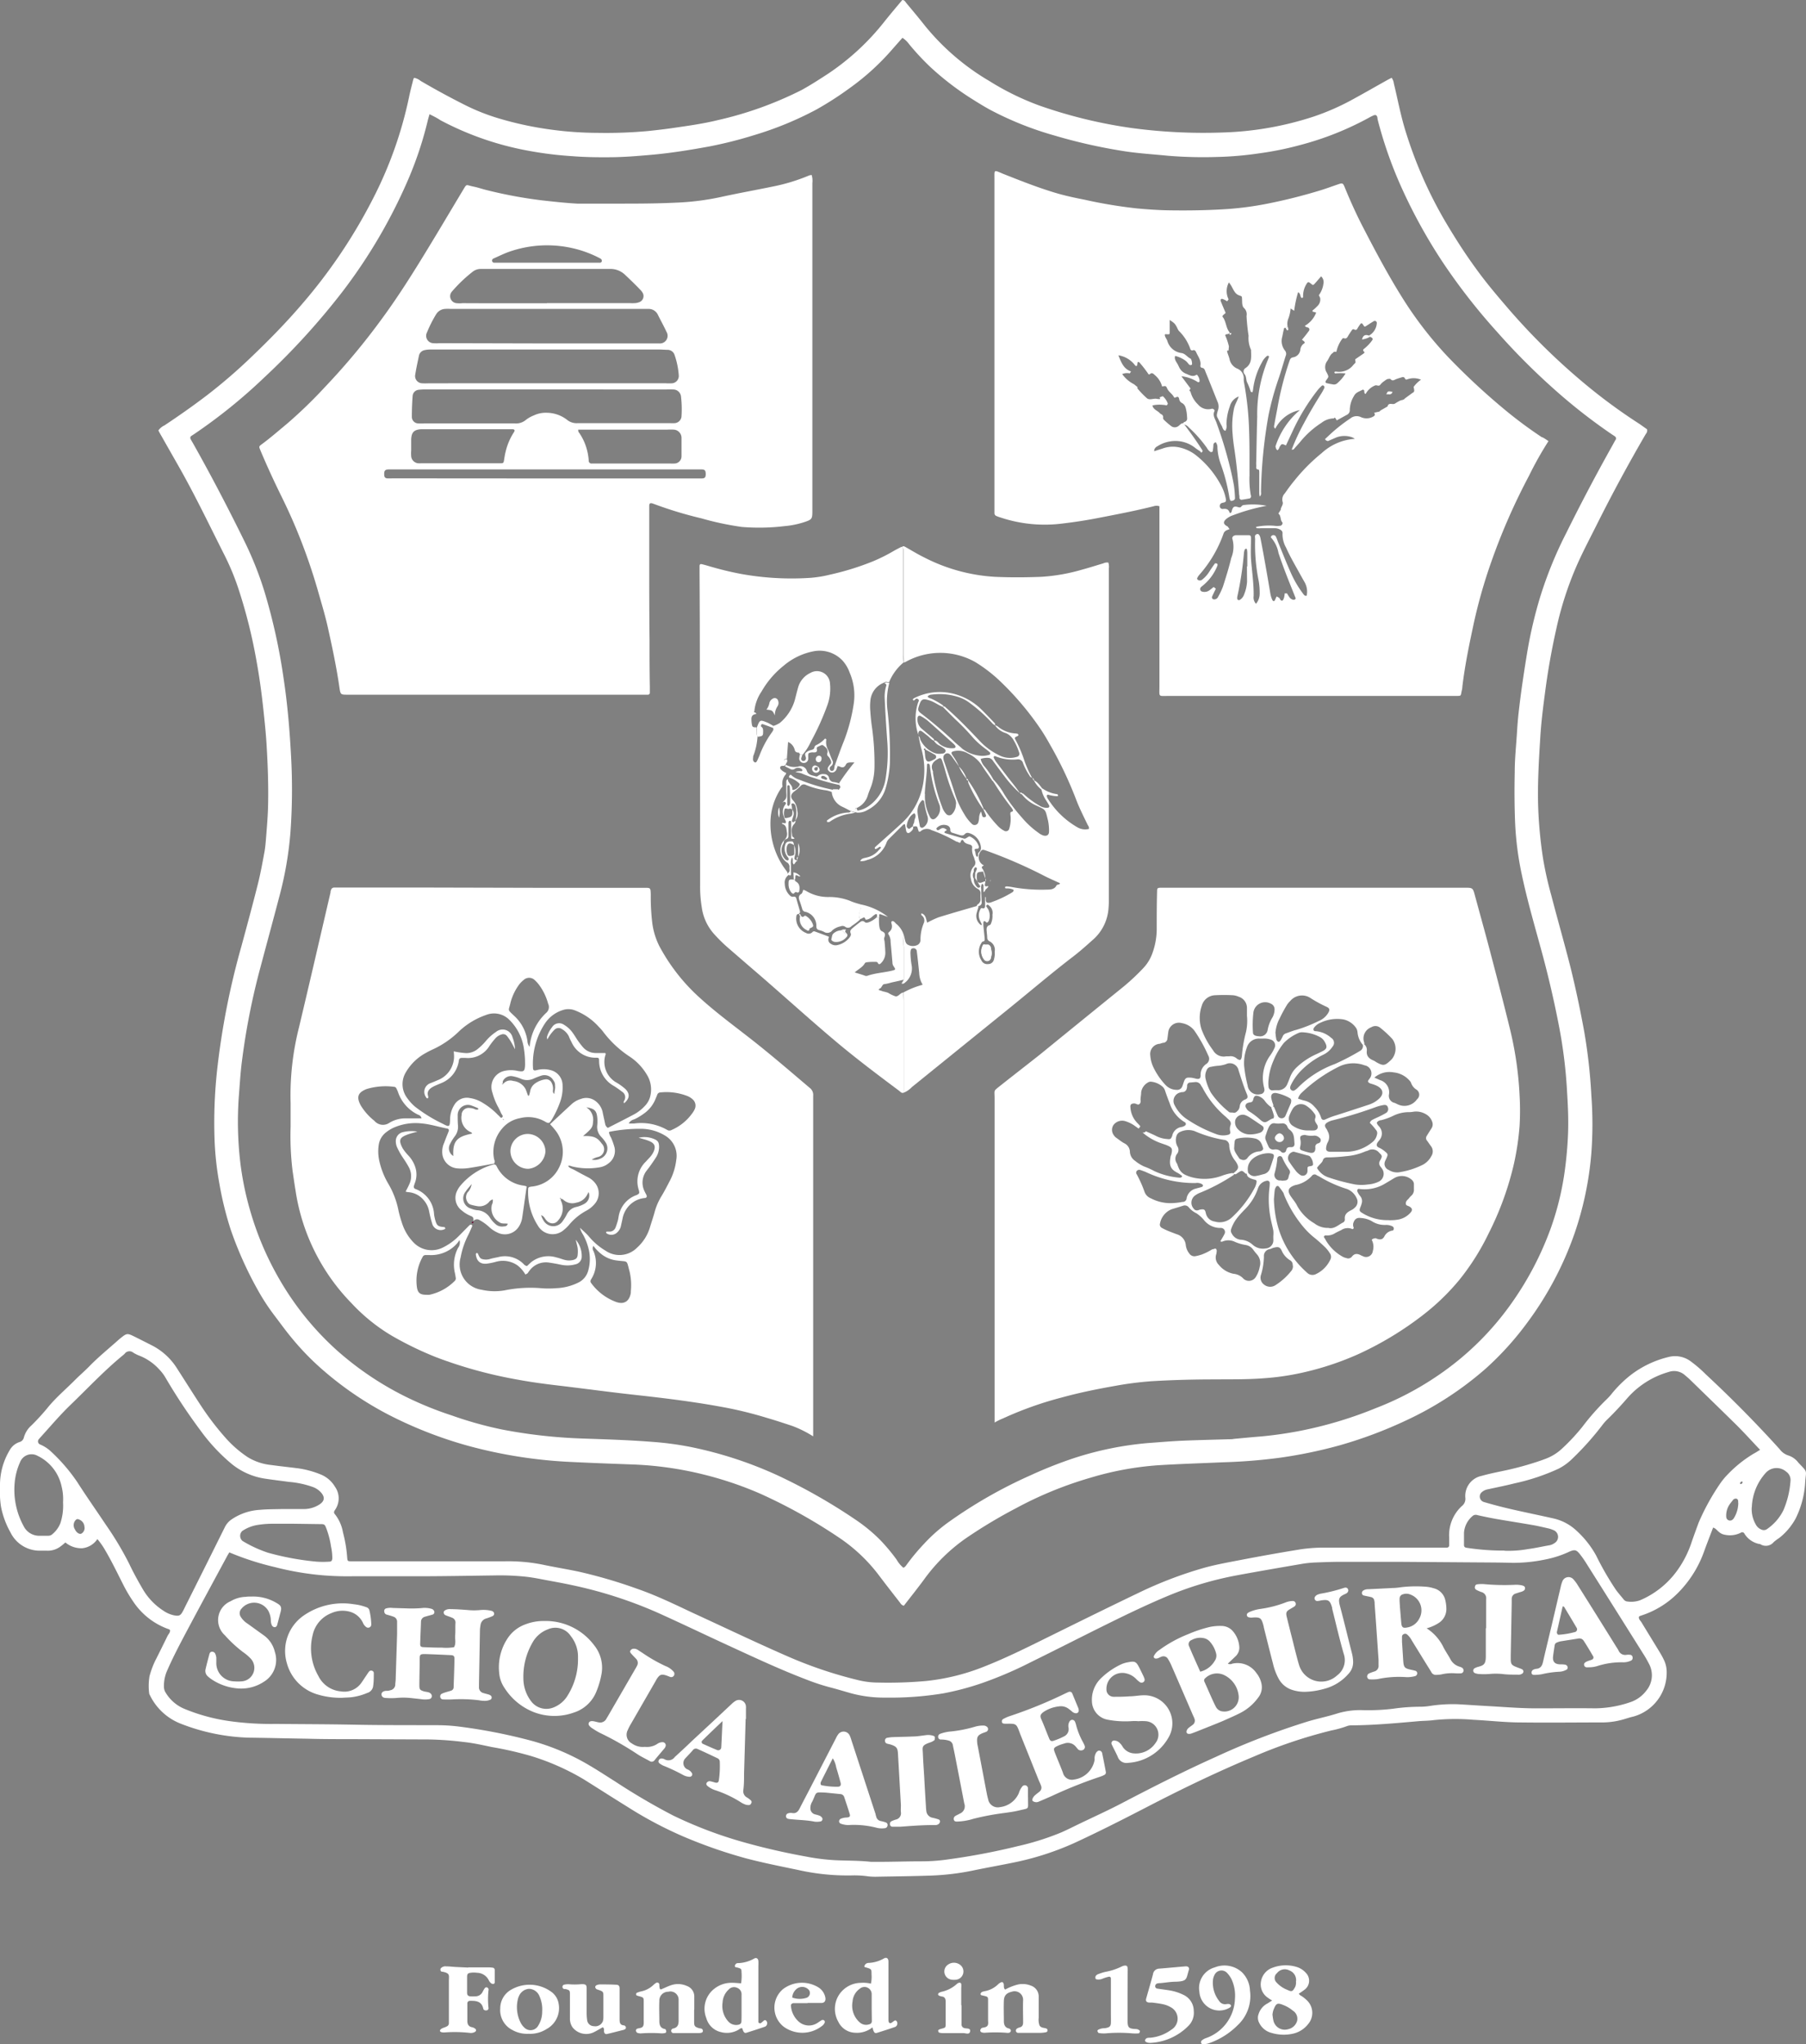 <?xml version="1.0" encoding="UTF-8"?> <svg xmlns="http://www.w3.org/2000/svg" id="Layer_1" data-name="Layer 1" width="35.348" height="40" viewBox="0 0 35.348 40"><rect x="0" y="0" width="35.348" height="40" fill="#808080" stroke="none"/><defs><style>.cls-1{fill:#fff;}.cls-2{fill:#660831;}</style></defs><title>aylesbury-white-testimonial</title><path class="cls-1" d="M27.238,1.522a.251.251,0,0,1,.044.114c.075.31.133.624.228.93a8.37,8.37,0,0,0,.782,1.776c.183.309.376.612.586.9.183.256.387.5.59.736a12.726,12.726,0,0,0,1.669,1.63,10.914,10.914,0,0,0,.959.693l.141.1a.1.1,0,0,1-.024.091q-.509.873-.961,1.777c-.136.272-.279.541-.4.819a6.576,6.576,0,0,0-.392,1.223q-.135.6-.215,1.208c-.042.317-.083.634-.1.952-.027.428-.051.857-.04,1.287a8.6,8.6,0,0,0,.094,1.027,6.8,6.8,0,0,0,.162.73c.124.478.261.953.382,1.432.1.406.186.816.262,1.229a10.518,10.518,0,0,1,.142,1.263,7.653,7.653,0,0,1,0,1.123,6.409,6.409,0,0,1-.33,1.578,6.519,6.519,0,0,1-.93,1.751,5.93,5.93,0,0,1-.8.885A6.528,6.528,0,0,1,27.514,27.8a8.518,8.518,0,0,1-1.3.486,9.137,9.137,0,0,1-1.157.24,10.728,10.728,0,0,1-1.118.09c-.424.019-.848.032-1.271.058a6.065,6.065,0,0,0-1.321.243,7.388,7.388,0,0,0-1.465.6,9.743,9.743,0,0,0-.962.576,3.432,3.432,0,0,0-.822.8c-.132.181-.273.356-.407.53-.049-.01-.064-.045-.084-.071-.132-.169-.264-.338-.393-.509a3.228,3.228,0,0,0-.788-.75,10.4,10.4,0,0,0-1.554-.866,6.956,6.956,0,0,0-1.09-.369,6.8,6.8,0,0,0-1.42-.2c-.383-.014-.767-.028-1.151-.047a9.242,9.242,0,0,1-2.051-.318,8.148,8.148,0,0,1-1.571-.616,6.573,6.573,0,0,1-1.36-.947,5.206,5.206,0,0,1-.535-.566c-.114-.138-.219-.285-.328-.428a4.139,4.139,0,0,1-.325-.5,7.2,7.2,0,0,1-.525-1.172,6.51,6.51,0,0,1-.222-.9,5.987,5.987,0,0,1-.095-.876,9.515,9.515,0,0,1,.052-1.361,14.932,14.932,0,0,1,.473-2.405c.111-.409.222-.818.325-1.229.052-.208.09-.42.129-.631.017-.1.024-.2.032-.3.017-.214.035-.428.038-.643.007-.374-.007-.748-.029-1.122-.014-.244-.04-.487-.066-.73-.035-.323-.079-.644-.138-.963a10.1,10.1,0,0,0-.342-1.363,4.779,4.779,0,0,0-.266-.651c-.292-.578-.571-1.164-.89-1.729-.118-.208-.237-.416-.355-.625C3.14,8.5,3.119,8.46,3.1,8.424a.3.3,0,0,1,.12-.1c.283-.188.561-.383.831-.589a10.428,10.428,0,0,0,.873-.753c.343-.328.675-.666.984-1.027A10.372,10.372,0,0,0,7.294,3.9a7.858,7.858,0,0,0,.712-2c.024-.117.055-.233.084-.349a.1.1,0,0,1,.016-.028.292.292,0,0,1,.128.061q.42.246.855.465a4.04,4.04,0,0,0,.637.257,6.609,6.609,0,0,0,.992.221A6.908,6.908,0,0,0,11.7,2.6a9.036,9.036,0,0,0,.987-.036c.169-.018.337-.037.505-.062.281-.041.563-.08.84-.147a7.123,7.123,0,0,0,1.657-.593c.182-.1.351-.21.523-.322A4.79,4.79,0,0,0,17.328.4c.11-.136.222-.269.332-.4.046,0,.061.037.081.062.122.146.244.291.361.44a4.674,4.674,0,0,0,1.266,1.086,5.221,5.221,0,0,0,.979.479,9.418,9.418,0,0,0,1.829.442,10.534,10.534,0,0,0,1.748.084A6.278,6.278,0,0,0,25.7,2.285a4.7,4.7,0,0,0,.793-.349c.223-.122.444-.249.666-.373ZM8.407,2.235c-.017.06-.03.1-.04.147A7.148,7.148,0,0,1,8,3.488,10.367,10.367,0,0,1,6.722,5.683,13.924,13.924,0,0,1,5.171,7.388,10.459,10.459,0,0,1,3.8,8.495l-.05.033a.045.045,0,0,0-.019.064c.013.027.029.052.044.078.36.639.7,1.291,1.022,1.948a6.754,6.754,0,0,1,.379.959,11.534,11.534,0,0,1,.374,1.694c.078.513.121,1.031.148,1.549a11.757,11.757,0,0,1-.013,1.466,6.962,6.962,0,0,1-.216,1.252c-.134.512-.274,1.022-.409,1.533a13.637,13.637,0,0,0-.324,1.689c-.031.238-.044.477-.063.715a6.923,6.923,0,0,0,.017,1.152,5.874,5.874,0,0,0,.2,1.042,5.961,5.961,0,0,0,.591,1.387,5.7,5.7,0,0,0,1.1,1.358,6.084,6.084,0,0,0,1.5.986,6.771,6.771,0,0,0,.763.3,7.406,7.406,0,0,0,.979.274,10.045,10.045,0,0,0,1.575.177c.454.016.908.029,1.361.065a6.176,6.176,0,0,1,.756.1,7.805,7.805,0,0,1,1.7.554,11,11,0,0,1,1.534.872,3.185,3.185,0,0,1,.484.4,3.69,3.69,0,0,1,.316.379.581.581,0,0,0,.132.159c.038-.015.054-.047.075-.074a4.161,4.161,0,0,1,.335-.4,3.153,3.153,0,0,1,.458-.407,9.162,9.162,0,0,1,1.621-.928,8.312,8.312,0,0,1,.834-.331,6.438,6.438,0,0,1,1.461-.3c.224-.016.448-.036.672-.046.3-.013.609-.019.913-.029.035,0,.07,0,.1-.007.179-.016.358-.034.537-.048A7.727,7.727,0,0,0,25.451,28a7.956,7.956,0,0,0,1.473-.442,5.932,5.932,0,0,0,1.205-.63A5.64,5.64,0,0,0,29.587,25.5a6.167,6.167,0,0,0,.767-1.468,5.6,5.6,0,0,0,.278-1.162c.029-.223.049-.446.058-.671.011-.269,0-.538-.017-.807a9.478,9.478,0,0,0-.17-1.366q-.128-.653-.3-1.3c-.146-.544-.308-1.084-.423-1.637a6.086,6.086,0,0,1-.125-.978c-.014-.335-.015-.669-.008-1,0-.27.03-.538.046-.807.008-.124.018-.249.032-.372.045-.4.106-.8.172-1.2a8.7,8.7,0,0,1,.243-1.033,7.863,7.863,0,0,1,.518-1.273q.432-.873.908-1.721c.017-.031.033-.062.051-.092a.05.05,0,0,0-.014-.077l-.062-.041a10.939,10.939,0,0,1-1.176-.927A13.04,13.04,0,0,1,29.306,6.5,11.877,11.877,0,0,1,28.23,5.12,10.389,10.389,0,0,1,27.4,3.6a8.192,8.192,0,0,1-.435-1.257c-.008-.031,0-.07-.036-.09a.134.134,0,0,0-.032,0A.9.9,0,0,0,26.8,2.3a5.913,5.913,0,0,1-1.344.536A6.194,6.194,0,0,1,24.651,3a6.672,6.672,0,0,1-.834.072,8.5,8.5,0,0,1-.958-.024c-.308-.031-.618-.048-.923-.1a10.546,10.546,0,0,1-1.311-.3,6.382,6.382,0,0,1-1.247-.5c-.127-.069-.249-.146-.372-.223a5.588,5.588,0,0,1-.794-.611,4.926,4.926,0,0,1-.418-.449.49.49,0,0,0-.131-.125l-.182.206a4.78,4.78,0,0,1-.849.777,6.435,6.435,0,0,1-.654.421,6.576,6.576,0,0,1-1.216.5,8.166,8.166,0,0,1-.884.223c-.383.07-.767.132-1.156.165-.254.022-.507.043-.762.045s-.5,0-.748-.02a7.164,7.164,0,0,1-1.023-.137,5.918,5.918,0,0,1-1.57-.568C8.553,2.307,8.486,2.275,8.407,2.235Z"></path><path class="cls-1" d="M3.329,31.906c-.011-.024-.032-.025-.05-.032a1.384,1.384,0,0,1-.67-.53,2.829,2.829,0,0,1-.177-.294c-.123-.24-.238-.484-.375-.716a1.451,1.451,0,0,0-.151-.215.408.408,0,0,1-.295.179.485.485,0,0,1-.331-.113c-.03.025-.055.049-.084.069a.41.41,0,0,1-.278.092c-.049,0-.1,0-.149,0a.636.636,0,0,1-.564-.358,1.673,1.673,0,0,1-.185-.5A1.793,1.793,0,0,1,0,29.29c0-.085,0-.17,0-.254a1.327,1.327,0,0,1,.188-.654.339.339,0,0,1,.191-.161.121.121,0,0,0,.088-.089.484.484,0,0,1,.149-.238,4.524,4.524,0,0,0,.342-.377c.155-.184.339-.339.508-.509.091-.092.19-.176.281-.269.178-.183.376-.343.566-.513.011-.01.022-.02.034-.029.139-.112.139-.112.3-.033.107.053.214.108.321.162a1.252,1.252,0,0,1,.5.458c.165.256.326.514.494.768a5.434,5.434,0,0,0,.478.614,2.207,2.207,0,0,0,.409.35,1.091,1.091,0,0,0,.464.154c.173.024.347.042.52.064a1.847,1.847,0,0,1,.433.116.579.579,0,0,1,.292.247.393.393,0,0,1,0,.45c-.022.033-.031.055,0,.089a.791.791,0,0,1,.155.353,2.637,2.637,0,0,1,.083.5c.007.062.01.063.074.065.035,0,.07,0,.105,0q1.446,0,2.892,0a3.432,3.432,0,0,1,.744.063c.234.05.471.088.706.137a9.714,9.714,0,0,1,1.147.335c.374.129.727.3,1.085.469.616.283,1.227.576,1.849.848a8.322,8.322,0,0,0,1.415.477,1.662,1.662,0,0,0,.386.044,8.2,8.2,0,0,0,.927-.031,4.211,4.211,0,0,0,1.06-.252c.471-.18.921-.406,1.372-.629.582-.287,1.163-.574,1.748-.854a7.93,7.93,0,0,1,1.228-.47c.239-.069.486-.113.731-.16q.558-.108,1.119-.2a3.06,3.06,0,0,1,.506-.045c.77,0,1.539,0,2.308,0h.12a.044.044,0,0,0,.046-.048c0-.05,0-.1,0-.15a.773.773,0,0,1,.25-.617.177.177,0,0,0,.067-.154A.4.4,0,0,1,29,28.882c.129-.037.262-.064.393-.092a6.023,6.023,0,0,0,.779-.213l.07-.026a.959.959,0,0,0,.328-.2,3.932,3.932,0,0,0,.4-.428,4.663,4.663,0,0,1,.475-.538,1.154,1.154,0,0,0,.11-.122,2.355,2.355,0,0,1,.34-.337,1.97,1.97,0,0,1,.761-.37.511.511,0,0,1,.44.088,2.552,2.552,0,0,1,.294.254q.753.7,1.441,1.46a.341.341,0,0,0,.179.127.4.4,0,0,1,.19.14c.186.194.15.142.133.367a1.819,1.819,0,0,1-.185.719,1.235,1.235,0,0,1-.324.386.95.95,0,0,0-.108.081.2.2,0,0,1-.268.037l-.014,0a.444.444,0,0,1-.29-.2.048.048,0,0,0-.075-.019.475.475,0,0,1-.306.039.231.231,0,0,1-.12-.057c-.035-.025-.058-.068-.113-.084-.043.112-.085.221-.127.332-.023.06-.044.121-.067.182a2.192,2.192,0,0,1-.5.771,1.776,1.776,0,0,1-.721.439l-.028.011-.01.014c-.005.043.028.071.048.1.121.2.245.4.366.6a1.406,1.406,0,0,1,.09.172.541.541,0,0,1,.04.2.889.889,0,0,1-.655.878c-.059.013-.116.032-.173.049a1.51,1.51,0,0,1-.458.065c-.524,0-1.049.007-1.573,0-.309,0-.617-.037-.926-.052a4.128,4.128,0,0,0-.778.007c-.1.014-.2.012-.3.021-.432.038-.864.078-1.3.081a.255.255,0,0,0-.1.017,1.967,1.967,0,0,1-.3.083,9.74,9.74,0,0,0-1.515.51c-.691.288-1.365.611-2.03.955-.491.254-.984.506-1.487.738a5.591,5.591,0,0,1-1.224.389c-.264.054-.528.1-.792.156a4.969,4.969,0,0,1-.787.092c-.349.012-.7.016-1.048.022A1.278,1.278,0,0,1,17,36.72a1.906,1.906,0,0,0-.329-.019,4.4,4.4,0,0,1-1.054-.108c-.342-.071-.685-.139-1.022-.228a9.549,9.549,0,0,1-1.228-.429,7.782,7.782,0,0,1-1.082-.575c-.288-.178-.574-.362-.862-.542a4.7,4.7,0,0,0-1.023-.453,6.843,6.843,0,0,0-.772-.177c-.186-.039-.37-.081-.559-.1a6.309,6.309,0,0,0-.686-.049l-1.5-.006c-.284,0-.569,0-.853-.008-.39-.006-.779-.016-1.168-.021a3.963,3.963,0,0,1-1.313-.269,1.125,1.125,0,0,1-.615-.562.1.1,0,0,1-.015-.042,1.164,1.164,0,0,1,.007-.328,1.693,1.693,0,0,1,.107-.294q.125-.247.248-.5C3.3,31.977,3.331,31.946,3.329,31.906Zm1.159-1.527c-.02.035-.034.056-.045.078-.256.474-.513.948-.766,1.423-.145.273-.29.546-.413.83a.737.737,0,0,0-.055.306.213.213,0,0,0,.036.112.773.773,0,0,0,.369.315,3.625,3.625,0,0,0,.878.238,5.828,5.828,0,0,0,.9.055c.509.005,1.018.005,1.527.015.544.011,1.089.008,1.633.01a3.5,3.5,0,0,1,.433.027,10.747,10.747,0,0,1,1.365.264,4.582,4.582,0,0,1,1.183.494c.171.1.339.211.508.317a12.758,12.758,0,0,0,1.135.666,8.325,8.325,0,0,0,1.34.511c.417.119.841.216,1.268.293a4.119,4.119,0,0,0,.564.07c.234.011.469.006.7.032.05,0,.1,0,.15,0,.28,0,.559-.01.839-.01a3.635,3.635,0,0,0,.522-.038,13.156,13.156,0,0,0,1.366-.26,5.212,5.212,0,0,0,.855-.271c.123-.055.243-.116.364-.174.27-.13.543-.253.808-.392.61-.319,1.223-.63,1.852-.912a14.511,14.511,0,0,1,1.8-.692c.182-.054.368-.092.549-.148a1.545,1.545,0,0,1,.5-.072,4.052,4.052,0,0,0,.613-.027A3.714,3.714,0,0,1,27.8,33.4a1.271,1.271,0,0,0,.194-.017,2.924,2.924,0,0,1,.537-.032c.2.011.408.026.612.037.324.018.647.046.972.043.37,0,.739-.005,1.109,0a2.181,2.181,0,0,0,.675-.117.65.65,0,0,0,.324-.23.47.47,0,0,0,.047-.533,2.076,2.076,0,0,0-.112-.194q-.561-.894-1.124-1.786c-.035-.055-.073-.108-.113-.159-.069-.085-.1-.092-.207-.046a1.988,1.988,0,0,1-.453.149,3.108,3.108,0,0,1-.653.069c-.24-.007-.479-.007-.719-.009l-1.527-.011c-.375,0-.75,0-1.124,0-.155,0-.31.006-.464.012a2.169,2.169,0,0,0-.268.024c-.438.075-.876.15-1.312.231a6.629,6.629,0,0,0-1.317.392c-.4.166-.792.354-1.181.546-.51.252-1.017.511-1.527.762a7.614,7.614,0,0,1-.948.406,5.4,5.4,0,0,1-.752.2,6.312,6.312,0,0,1-1.132.084,2.451,2.451,0,0,1-.681-.085c-.135-.038-.268-.079-.4-.113a4.01,4.01,0,0,1-.454-.148c-.527-.2-1.038-.44-1.549-.675-.458-.211-.912-.429-1.371-.636a8.49,8.49,0,0,0-1.691-.545c-.161-.035-.323-.064-.485-.094-.132-.025-.264-.052-.4-.068a4.82,4.82,0,0,0-.613-.027c-.444.006-.888.014-1.332.016-.48,0-.959,0-1.439,0a5.972,5.972,0,0,1-.6-.018,5.667,5.667,0,0,1-.943-.161A5.505,5.505,0,0,1,4.488,30.379Zm1.033-.848v0c.14,0,.279,0,.419,0a.564.564,0,0,0,.312-.089c.1-.066.113-.141.031-.235a.4.4,0,0,0-.159-.107,1.824,1.824,0,0,0-.466-.1c-.154-.021-.307-.039-.46-.062a1.351,1.351,0,0,1-.676-.3,3.6,3.6,0,0,1-.6-.647,11.094,11.094,0,0,1-.685-1.035.846.846,0,0,0-.118-.155,1.043,1.043,0,0,0-.375-.265.73.73,0,0,1-.135-.065.116.116,0,0,0-.17.022.435.435,0,0,1-.045.039c-.364.3-.69.65-1.032.978-.205.2-.387.417-.579.627l-.019.023a.065.065,0,0,0,.025.109.741.741,0,0,1,.189.118A3.452,3.452,0,0,1,1.51,29c.18.282.373.555.558.833a6.245,6.245,0,0,1,.461.77c.081.171.173.337.268.5a1.258,1.258,0,0,0,.4.417.58.58,0,0,0,.2.089c.111.023.138.009.189-.091.014-.026.027-.053.04-.08q.389-.775.775-1.553a.392.392,0,0,1,.123-.145,1.092,1.092,0,0,1,.558-.193C5.231,29.533,5.376,29.535,5.521,29.531ZM34.45,28.373c-.164-.173-.311-.336-.466-.49-.3-.295-.6-.586-.9-.878-.035-.035-.074-.066-.113-.1a.318.318,0,0,0-.309-.057,1.693,1.693,0,0,0-.8.5c-.127.147-.259.29-.4.427a.969.969,0,0,0-.1.113,5.742,5.742,0,0,1-.6.67,1.091,1.091,0,0,1-.254.182,4.109,4.109,0,0,1-.863.288c-.173.044-.35.079-.525.117a.238.238,0,0,0-.13.068.112.112,0,0,0,.049.179c.234.07.471.128.71.18.219.048.438.094.657.143a.973.973,0,0,1,.455.244,1.887,1.887,0,0,1,.378.479,5.757,5.757,0,0,0,.388.673c.047.064.1.125.15.186a.105.105,0,0,0,.059.041.52.52,0,0,0,.265-.022,1.725,1.725,0,0,0,.709-.558,2.027,2.027,0,0,0,.286-.54c.048-.141.1-.283.151-.422a4.47,4.47,0,0,1,.417-.758,1.347,1.347,0,0,1,.152-.185,2.442,2.442,0,0,1,.513-.409C34.369,28.425,34.4,28.4,34.45,28.373ZM1.234,29.4a1.026,1.026,0,0,0-.028-.31.865.865,0,0,0-.47-.6.241.241,0,0,0-.344.126,1.239,1.239,0,0,0-.106.416,1.481,1.481,0,0,0,.177.834.341.341,0,0,0,.286.188c.064,0,.129,0,.193,0a.117.117,0,0,0,.082-.03.54.54,0,0,0,.157-.214A1.094,1.094,0,0,0,1.234,29.4Zm4.512.419v0c-.139,0-.279,0-.419,0a1.83,1.83,0,0,0-.313.028.748.748,0,0,0-.273.114.131.131,0,0,0,.005.194,2.429,2.429,0,0,0,.5.231,5.339,5.339,0,0,0,.954.175,1.748,1.748,0,0,0,.24,0c.047,0,.06-.019.064-.065a1.117,1.117,0,0,0-.026-.237,1.661,1.661,0,0,0-.085-.333c-.037-.1-.039-.1-.139-.1Zm23.7.528a2.146,2.146,0,0,0,.458-.032c.138-.018.274-.049.411-.073a.246.246,0,0,0,.11-.044.142.142,0,0,0-.029-.258.477.477,0,0,0-.1-.032c-.1-.023-.2-.047-.306-.065-.241-.042-.482-.079-.722-.121q-.177-.032-.351-.072a.094.094,0,0,0-.1.022.468.468,0,0,0-.163.325c0,.08,0,.16,0,.239,0,.037.022.05.057.054A4.661,4.661,0,0,0,29.448,30.344Zm4.84-.85a.6.6,0,0,0,.079.336.213.213,0,0,0,.111.1.108.108,0,0,0,.112-.012.964.964,0,0,0,.319-.369,1.772,1.772,0,0,0,.137-.564.2.2,0,0,0-.087-.191.285.285,0,0,0-.391.02A1.053,1.053,0,0,0,34.288,29.494Zm-.265-.084V29.4c0-.029,0-.062-.035-.072a.072.072,0,0,0-.075.037.991.991,0,0,0-.063.082.388.388,0,0,0-.061.239.074.074,0,0,0,.107.063.105.105,0,0,0,.042-.039A.578.578,0,0,0,34.023,29.41Zm-32.368.476a.159.159,0,0,0-.1-.151c-.039-.019-.059-.011-.086.026a.15.15,0,0,0,0,.166c.027.058.083.1.124.083A.127.127,0,0,0,1.655,29.886Zm32.455-.879c0-.008-.014-.021-.016-.021a.131.131,0,0,0-.032.025.026.026,0,0,0,0,.025.027.027,0,0,0,.023,0A.06.06,0,0,0,34.11,29.007Z"></path><path class="cls-1" d="M17.077,39.674a.484.484,0,0,1-.335.106.379.379,0,0,1-.334-.215.511.511,0,0,1-.017-.473.517.517,0,0,1,.455-.289.64.64,0,0,1,.2.016.622.622,0,0,0,.012-.185c0-.1,0-.1-.113-.134-.013,0-.032-.007-.026-.028a.1.1,0,0,1,.023-.036A.091.091,0,0,1,17,38.413a.652.652,0,0,0,.3-.087c.052-.028.085-.006.089.055,0,.04,0,.08,0,.12v.9c0,.04,0,.08,0,.119,0,.024,0,.053.021.068s.052-.012.075-.029a.1.1,0,0,1,.037-.021c.007,0,.02.006.025.013a.075.075,0,0,1-.025.114c-.117.041-.236.079-.354.116-.042.013-.055,0-.075-.047A.53.53,0,0,1,17.077,39.674Zm-.016-.373h0v-.06c0-.074,0-.149,0-.223a.141.141,0,0,0-.233-.1.334.334,0,0,0-.141.25.434.434,0,0,0,.146.414.186.186,0,0,0,.181.032.06.06,0,0,0,.05-.063Z"></path><path class="cls-1" d="M14.505,38.812a.916.916,0,0,0,.008-.222c0-.06-.007-.065-.079-.086-.023-.006-.054,0-.05-.037a.062.062,0,0,1,.05-.05l.014,0a.677.677,0,0,0,.313-.089c.044-.025.079,0,.082.049s0,.08,0,.12v.973c0,.035,0,.069,0,.1,0,.017.032.031.047.022s.023-.019.035-.027.043-.054.073-.019a.074.074,0,0,1-.023.114c-.122.042-.245.082-.369.121-.028.009-.047-.01-.058-.034s-.014-.037-.021-.055c-.029-.006-.047.011-.067.025a.445.445,0,0,1-.345.051.386.386,0,0,1-.291-.276.494.494,0,0,1,.15-.568.543.543,0,0,1,.331-.122C14.375,38.8,14.438,38.809,14.505,38.812Zm.009.481h0c0-.085,0-.17,0-.254a.135.135,0,0,0-.09-.14.141.141,0,0,0-.164.037.366.366,0,0,0-.117.25.45.45,0,0,0,.121.383.207.207,0,0,0,.177.056c.049-.007.071-.029.071-.078C14.515,39.462,14.514,39.377,14.514,39.293Z"></path><path class="cls-1" d="M24.9,39.149a.743.743,0,0,1-.087-.056.313.313,0,0,1-.133-.313.345.345,0,0,1,.23-.274.731.731,0,0,1,.469-.014.4.4,0,0,1,.185.121.217.217,0,0,1-.024.319,1.378,1.378,0,0,1-.118.082c.016.035.048.041.07.059a.729.729,0,0,1,.081.066.339.339,0,0,1,.029.473.519.519,0,0,1-.3.187.829.829,0,0,1-.414-.016.37.37,0,0,1-.244-.2.209.209,0,0,1-.009-.173.351.351,0,0,1,.155-.194C24.822,39.2,24.851,39.177,24.9,39.149Zm.007.283a.842.842,0,0,0,.016.106.228.228,0,0,0,.286.173.234.234,0,0,0,.179-.163.186.186,0,0,0-.083-.2.664.664,0,0,0-.177-.107c-.128-.052-.15-.045-.206.1A.444.444,0,0,0,24.905,39.432Zm.46-.662a.2.2,0,0,0-.129-.209.192.192,0,0,0-.243.051.123.123,0,0,0-.009.185.556.556,0,0,0,.207.142c.091.043.107.039.16-.063A.23.23,0,0,0,25.365,38.77Z"></path><path class="cls-1" d="M11.8,39.671c-.06.032-.118.07-.181.1a.34.34,0,0,1-.415-.1.3.3,0,0,1-.049-.169c0-.119,0-.239,0-.359,0-.04,0-.079,0-.119,0-.073-.007-.077-.085-.1a.289.289,0,0,1-.029,0,.044.044,0,0,1,0-.085.376.376,0,0,1,.088-.009,1.351,1.351,0,0,0,.238,0c.121-.008.115.028.115.106,0,.155,0,.309,0,.464a1.007,1.007,0,0,0,.01.134.134.134,0,0,0,.132.117.159.159,0,0,0,.177-.1.325.325,0,0,0,.009-.088c0-.13,0-.26,0-.389,0-.1,0-.1-.112-.139a.074.074,0,0,1-.027-.012.064.064,0,0,1-.021-.036.043.043,0,0,1,.021-.035.173.173,0,0,1,.071-.018c.1,0,.209,0,.313.006.051,0,.072.021.072.075,0,.154,0,.309,0,.463,0,.045,0,.09,0,.135,0,.067.007.119.09.123.008,0,.016.011.023.017a.038.038,0,0,1,0,.053.116.116,0,0,1-.026.015c-.11.028-.221.057-.333.083-.033.008-.053-.011-.059-.048,0-.015,0-.031,0-.045S11.809,39.682,11.8,39.671Z"></path><path class="cls-1" d="M13.586,39.326c0,.08,0,.16,0,.24s.011.1.1.125c.027.008.061,0,.07.042s-.027.052-.076.053c-.164,0-.329,0-.493,0a.043.043,0,0,1-.047-.029.045.045,0,0,1,.031-.059c.106-.021.114-.094.111-.181,0-.125,0-.25,0-.375a.16.16,0,0,0-.2-.165.173.173,0,0,0-.177.183c-.006.13,0,.26,0,.39,0,.073.018.14.106.156a.033.033,0,0,1,.022.018.084.084,0,0,1,.006.041.029.029,0,0,1-.018.019.316.316,0,0,1-.074.008,2.711,2.711,0,0,0-.4,0,.183.183,0,0,1-.073-.011.053.053,0,0,1-.025-.033.038.038,0,0,1,.024-.048c.037-.013.084-.009.109-.042s.016-.1.017-.146q0-.172,0-.345c0-.074-.005-.078-.081-.1a.377.377,0,0,1-.057-.018c-.007,0-.011-.016-.011-.025s.006-.022.013-.025a.487.487,0,0,1,.084-.028.492.492,0,0,0,.247-.131.343.343,0,0,1,.047-.036.041.041,0,0,1,.064.034c0,.024,0,.05.008.074a.023.023,0,0,0,.034.016c.064-.027.126-.058.192-.08a.424.424,0,0,1,.307.017.217.217,0,0,1,.143.208c0,.085,0,.17,0,.255Z"></path><path class="cls-1" d="M19.673,38.935a1.017,1.017,0,0,1,.254-.1.432.432,0,0,1,.249.022.223.223,0,0,1,.154.217c0,.105,0,.21,0,.315,0,.035,0,.07,0,.1a.319.319,0,0,0,.016.147c.028.051.086.044.131.06a.037.037,0,0,1,.026.032.037.037,0,0,1-.033.042.593.593,0,0,1-.119.012c-.139,0-.279,0-.418,0a.045.045,0,0,1-.047-.029.05.05,0,0,1,.029-.061l.014-.007a.231.231,0,0,1,.028-.01c.054-.012.068-.05.068-.1,0-.145-.006-.29,0-.435a.167.167,0,0,0-.212-.166c-.108.025-.16.07-.165.18-.005.134,0,.269,0,.4,0,.069.024.128.1.142l.014.006c.016.013.029.03.02.05a.052.052,0,0,1-.03.028.168.168,0,0,1-.059,0,2.93,2.93,0,0,0-.419,0,.163.163,0,0,1-.058-.008.04.04,0,0,1-.029-.047.124.124,0,0,1,.023-.035l.013-.006c.034-.009.073-.008.1-.037s.016-.077.016-.116c0-.125,0-.25,0-.374,0-.078,0-.081-.08-.1l-.043-.01a.026.026,0,0,1-.024-.031.057.057,0,0,1,.026-.033.233.233,0,0,1,.057-.017.5.5,0,0,0,.262-.136.161.161,0,0,1,.036-.027c.039-.026.066-.015.073.029C19.652,38.867,19.638,38.9,19.673,38.935Z"></path><path class="cls-1" d="M9.162,38.5h.374c.034,0,.069,0,.1.006a.044.044,0,0,1,.047.046c0,.08,0,.16,0,.239,0,.014-.006.032-.025.032a.062.062,0,0,1-.041-.008.168.168,0,0,1-.047-.056.262.262,0,0,0-.238-.153.431.431,0,0,0-.119,0c-.054.006-.07.024-.071.076,0,.1,0,.21,0,.314,0,.047.019.066.06.071a.729.729,0,0,0,.1,0,.156.156,0,0,0,.145-.089.524.524,0,0,1,.045-.076.047.047,0,0,1,.04-.011.062.062,0,0,1,.029.029.046.046,0,0,1,0,.029,1.639,1.639,0,0,0,0,.343.041.041,0,0,1-.026.047c-.028.011-.069,0-.075-.028-.032-.15-.145-.159-.265-.156H9.194a.049.049,0,0,0-.047.049c0,.115,0,.23,0,.344,0,.067.026.115.1.125A.166.166,0,0,1,9.3,39.7a.036.036,0,0,1,0,.061.158.158,0,0,1-.1.022,2.673,2.673,0,0,0-.506-.009c-.061,0-.087-.014-.082-.039s.039-.041.066-.052a.453.453,0,0,0,.069-.028.069.069,0,0,0,.039-.059c0-.03,0-.06,0-.09v-.748c0-.1.027-.144-.127-.173l-.015,0a.045.045,0,0,1-.009-.074.121.121,0,0,1,.1-.03c.065,0,.129.009.194.012l.239.011Z"></path><path class="cls-1" d="M24.171,39.117a.764.764,0,0,0-.068-.387.521.521,0,0,0-.086-.121.15.15,0,0,0-.248.044.263.263,0,0,0-.027.085.572.572,0,0,0,.12.42.137.137,0,0,0,.143.061.147.147,0,0,1,.059,0,.06.06,0,0,1,.031.028c0,.005,0,.018-.009.026a.068.068,0,0,1-.023.018.391.391,0,0,1-.588-.314.419.419,0,0,1,.3-.476.508.508,0,0,1,.53.092.528.528,0,0,1,.16.36.779.779,0,0,1-.241.679,1.471,1.471,0,0,1-.565.354A.276.276,0,0,1,23.54,40c-.014,0-.032-.006-.032-.026s0-.033.011-.04a.241.241,0,0,1,.075-.046A.843.843,0,0,0,24.171,39.117Z"></path><path class="cls-1" d="M23.365,39.353a.359.359,0,0,1-.1.287,1.122,1.122,0,0,1-.73.337c-.077.007-.133-.021-.122-.053.018-.055.07-.044.113-.048a.819.819,0,0,0,.4-.156.252.252,0,0,0-.016-.442.484.484,0,0,0-.138-.054c-.073-.017-.147-.025-.221-.035-.02,0-.04,0-.06,0-.052-.005-.071-.03-.057-.08.044-.159.092-.316.133-.475a.125.125,0,0,1,.121-.109c.174-.014.347-.031.521-.045.05,0,.074.026.058.077-.052.171-.026.216-.252.224-.1,0-.2.018-.3.027a.281.281,0,0,0-.059.006.056.056,0,0,0-.046.051.047.047,0,0,0,.043.051c.084.013.168.023.251.037a.964.964,0,0,1,.255.083A.348.348,0,0,1,23.365,39.353Z"></path><path class="cls-1" d="M10.346,39.8a.588.588,0,0,1-.321-.076.434.434,0,0,1-.234-.42.419.419,0,0,1,.217-.369.721.721,0,0,1,.776.039.353.353,0,0,1,.149.233.465.465,0,0,1-.235.5A.6.6,0,0,1,10.346,39.8Zm.266-.435a.631.631,0,0,0-.053-.3.226.226,0,0,0-.207-.145.234.234,0,0,0-.2.156.1.1,0,0,0-.011.028.67.67,0,0,0,.048.476.325.325,0,0,0,.07.095.171.171,0,0,0,.27-.026A.512.512,0,0,0,10.612,39.362Z"></path><path class="cls-1" d="M15.806,39.2c-.09,0-.179,0-.269,0-.037,0-.061.025-.056.055a.458.458,0,0,0,.158.312.3.3,0,0,0,.348.028c.034-.02.066-.045.1-.064a.05.05,0,0,1,.041.005.041.041,0,0,1,.01.053.168.168,0,0,1-.059.065.622.622,0,0,1-.738.009.474.474,0,0,1-.012-.74.616.616,0,0,1,.676-.039.3.3,0,0,1,.15.213c.009.06-.019.1-.079.1-.09,0-.18,0-.27,0Zm-.3-.109a.437.437,0,0,0,.274.007.1.1,0,0,0,.055-.152.173.173,0,0,0-.262-.007A.233.233,0,0,0,15.506,39.091Z"></path><path class="cls-1" d="M22.069,39.046v.434c0,.03,0,.06,0,.09.008.107.026.125.134.136.029,0,.061,0,.086.018s.023.019.019.037-.009.03-.026.031a.8.8,0,0,1-.119,0,2.947,2.947,0,0,0-.523,0,.594.594,0,0,1-.133-.007c-.01,0-.02-.02-.026-.033s.007-.029.019-.034a.3.3,0,0,1,.069-.023c.03-.006.06,0,.089-.011.064-.014.083-.037.085-.1s0-.12,0-.18c0-.2,0-.4,0-.6,0-.03,0-.06,0-.09a.033.033,0,0,0-.043-.03.787.787,0,0,0-.114.035.2.2,0,0,1-.116.017c-.014,0-.03-.009-.03-.028a.067.067,0,0,1,.007-.041.106.106,0,0,1,.047-.034,1.018,1.018,0,0,1,.142-.045,1.206,1.206,0,0,0,.325-.108.158.158,0,0,1,.072-.015.043.043,0,0,1,.033.024.3.3,0,0,1,.006.074Z"></path><path class="cls-1" d="M18.82,39.241c0,.125,0,.249,0,.373a.071.071,0,0,0,.058.075c.042.013.123-.005.109.065s-.085.032-.132.033c-.134,0-.268,0-.4,0a.25.25,0,0,1-.072-.01c-.01,0-.017-.021-.021-.034a.032.032,0,0,1,.014-.024.324.324,0,0,1,.055-.019c.073-.02.077-.021.078-.084,0-.149,0-.3,0-.447,0-.059-.021-.095-.082-.1a.192.192,0,0,1-.055-.02.027.027,0,0,1-.011-.022A.036.036,0,0,1,18.376,39a.255.255,0,0,1,.054-.022.649.649,0,0,0,.3-.155.092.092,0,0,1,.039-.021.033.033,0,0,1,.045.024.369.369,0,0,1,0,.074v.343Z"></path><path class="cls-1" d="M18.673,38.744a.216.216,0,0,1-.094-.016.161.161,0,0,1-.023-.282.2.2,0,0,1,.248.014.163.163,0,0,1-.079.28A.26.26,0,0,1,18.673,38.744Z"></path><path class="cls-1" d="M30.308,8.632a6.782,6.782,0,0,0-.381.678,12.206,12.206,0,0,0-.733,1.669,10.131,10.131,0,0,0-.346,1.207c-.089.415-.176.83-.226,1.252,0,.039-.013.079-.02.118-.011.061-.011.061-.079.063H22.874c-.209,0-.181.029-.181-.183q0-1.686,0-3.371c0-.054,0-.108,0-.158a.174.174,0,0,0-.114,0c-.358.09-.72.159-1.082.229-.23.045-.463.081-.7.109a2.735,2.735,0,0,1-1.211-.117.759.759,0,0,1-.084-.03.059.059,0,0,1-.038-.059c0-.035,0-.07,0-.1V3.5c0-.181-.018-.178.165-.1.334.132.668.265,1.012.369.191.058.386.1.582.138a9.234,9.234,0,0,0,1.033.172c.208.019.418.034.627.037.389.006.778,0,1.167-.027a6.336,6.336,0,0,0,.74-.1,10.656,10.656,0,0,0,1.073-.27c.114-.036.226-.078.34-.116.069-.024.084-.018.113.053.109.268.228.532.361.789.238.46.481.919.756,1.359a7.37,7.37,0,0,0,.912,1.185,13.294,13.294,0,0,0,1.049.98,8.5,8.5,0,0,0,.779.584C30.217,8.566,30.257,8.6,30.308,8.632Zm-2.66-.945a.047.047,0,0,0,.03-.058c0-.019-.007-.038-.01-.057a.6.6,0,0,1,.145-.142.374.374,0,0,0-.271-.006c-.021.01-.036,0-.046-.022a.041.041,0,0,0-.05-.021c-.038.011-.077.023-.114.036s-.075.051-.118,0c-.008-.009-.039,0-.056,0a.259.259,0,0,0-.063.04.32.32,0,0,0-.077.069c-.032.046-.071,0-.108.019a.356.356,0,0,0-.175.154c-.006.013-.016.014-.023,0a.117.117,0,0,1-.01-.026c0-.016.009-.041-.03-.048-.056.034-.135.05-.171.124a.54.54,0,0,0-.082.268.1.1,0,0,1-.056.1l-.2.11a.321.321,0,0,0-.031-.05c-.009-.009-.019,0-.021.011a.4.4,0,0,0-.247.087,1.752,1.752,0,0,0-.409.364c-.043.054-.091.1-.136.157L25.281,8.8a4.22,4.22,0,0,1,.239-.515c.106-.2.225-.4.347-.593.019-.03.034-.061.05-.092a.04.04,0,0,0-.011-.053.029.029,0,0,0-.04.007.727.727,0,0,0-.072.075,4.062,4.062,0,0,0-.485.788c-.046.1-.093.2-.14.3-.083-.037-.083-.037-.127.034a.107.107,0,0,1-.038.06c-.03-.016-.031-.047-.04-.074a1.557,1.557,0,0,1,.478-.712.692.692,0,0,0-.482.364c-.037-.029-.021-.059-.017-.084.018-.108.04-.215.06-.323a6.044,6.044,0,0,1,.232-.908c.014-.039.022-.072.072-.081a.169.169,0,0,0,.144-.151.167.167,0,0,1,.063-.114c.023-.01.028-.026.013-.044a.317.317,0,0,0-.045-.035c.039-.048.079-.095.115-.145.014-.021.042-.041.027-.074s-.069-.017-.084-.055a.506.506,0,0,0,.221-.258l-.075-.021a.011.011,0,0,0,0-.017.821.821,0,0,0,.1-.091.172.172,0,0,0,.052-.16l-.025-.051a.48.48,0,0,0,.089-.219.152.152,0,0,0-.045-.15c-.042.049-.08.094-.12.138s-.041.035-.085,0-.054-.03-.079.009a.444.444,0,0,0-.068.256c0,.007-.01.018-.018.02a.028.028,0,0,1-.023-.013c-.017-.034-.013-.079-.057-.1a2.283,2.283,0,0,0-.077.364l-.069-.045a.742.742,0,0,1-.052.217.286.286,0,0,0-.008.133l-.033.033c-.015-.008-.033-.006-.037.009-.013.053-.023.107-.034.161a.3.3,0,0,0,.052.269.1.1,0,0,1,.014.109c-.045.142-.085.286-.133.428a5.643,5.643,0,0,0-.2.72,9.345,9.345,0,0,0-.149,1.5c0,.032.012.068-.025.1a.375.375,0,0,1-.009-.061c0-.135,0-.269,0-.4,0-.024,0-.064-.016-.066-.06-.005-.041-.046-.043-.076a.676.676,0,0,1,0-.09c.006-.289.01-.578.019-.868a2.8,2.8,0,0,1,.218-1.136c0-.009.007-.019.011-.028s0-.022-.008-.026a.039.039,0,0,0-.028,0,.354.354,0,0,0-.1.125,1.424,1.424,0,0,0-.173.522.384.384,0,0,1-.011.059c-.006.019,0,0-.014,0a.026.026,0,0,1-.015,0l-.009-.012a1.153,1.153,0,0,0-.064-.167c-.031-.055-.013-.123-.06-.176a.08.08,0,0,1,.016-.108c.143-.089.117-.228.116-.361a.549.549,0,0,1-.048-.276,3.854,3.854,0,0,1-.04-.386.169.169,0,0,0-.05-.158c-.041-.036-.035-.111-.038-.171s0-.056-.059-.076A.185.185,0,0,1,24.2,5.75c-.066-.06-.084-.154-.148-.222a.357.357,0,0,0-.005.33l-.028.038a.529.529,0,0,0-.052-.029c-.022-.01-.05-.027-.069-.012s0,.052.011.078c.026.064.053.127.08.191-.014.012-.027.025-.041.036s-.034.032-.007.055c.057.086.056.2.119.281.014.018,0,.036-.027.041s-.039,0-.053.024a1.213,1.213,0,0,1,.073.218l-.008.083c-.018-.006-.031,0-.027.019.013.048.034.094.046.142a.257.257,0,0,0,.151.19.2.2,0,0,1,.128.2.364.364,0,0,0,.006.074,6.146,6.146,0,0,1,.1.966c.01.284.006.569.007.853a1.739,1.739,0,0,0,.026.388.047.047,0,0,1-.019.059c-.045.008-.1.018-.153.026a.041.041,0,0,1-.051-.04c0-.019,0-.039-.006-.059-.019-.289-.047-.577-.089-.863-.016-.108-.032-.217-.039-.326a1.658,1.658,0,0,1,.03-.506c.019-.077.063-.143.09-.226a.281.281,0,0,0-.174.193,1.076,1.076,0,0,0-.066.351.186.186,0,0,1-.021.128c-.052-.014-.052-.065-.073-.1s-.051-.1-.075-.146-.027-.056,0-.149a.226.226,0,0,0,0-.16c-.081-.2-.159-.4-.239-.594-.015-.035-.02-.079-.073-.084a.037.037,0,0,1-.029-.045c.017-.1-.047-.178-.084-.262-.011-.024-.031-.046-.058-.038a.038.038,0,0,1-.056-.026.906.906,0,0,0-.225-.353.378.378,0,0,1-.035-.066c-.041-.076-.049-.084-.143-.146V6.5c0,.042,0,.043-.053.042-.014,0-.029-.008-.043.006,0,.047.034.079.049.121a.332.332,0,0,0,.278.24c.075.011.112.079.175.108.025.011.041.115.025.122-.05.024-.064-.029-.092-.052a.207.207,0,0,0-.045-.039.582.582,0,0,0-.187-.083c-.026.077.036.126.061.187l.02.04a.245.245,0,0,0,.128.12c.062.023.126.07.2.027.022-.014.026.006.033.014a.18.18,0,0,1,.036.1.025.025,0,0,1-.01.023.029.029,0,0,1-.027,0,.734.734,0,0,0-.319-.113L23.3,7.6c0,.02-.043.041,0,.061a.525.525,0,0,0,.147.253A.258.258,0,0,0,23.714,8c.026-.009.068.023.057.044-.042.083.01.15.035.218a8.283,8.283,0,0,1,.259.843c.033.13.062.262.086.394a2.394,2.394,0,0,1,.021.254c0,.025-.034.047-.065.049s-.031-.02-.037-.037a.216.216,0,0,1-.01-.044A3.619,3.619,0,0,0,23.9,9.1a1.121,1.121,0,0,1-.072-.335.166.166,0,0,0-.032-.11.055.055,0,0,0-.047.053c0,.039-.007.079-.012.119,0,.016-.032.025-.047.016a.214.214,0,0,1-.068-.078,2.526,2.526,0,0,0-.354-.4.164.164,0,0,0-.1-.059c-.01-.02-.008-.041.015-.048a.069.069,0,0,0,.052-.079,1.169,1.169,0,0,0-.011-.119c-.014-.067-.02-.139-.095-.176a.1.1,0,0,1-.049-.072c-.008-.047-.03-.059-.072-.032-.006,0-.025,0-.027,0-.03-.071-.105-.106-.136-.177-.024-.054-.028-.052-.1-.04a.432.432,0,0,0-.141-.222c-.03-.027-.056-.059-.1-.018-.015.013-.028,0-.035-.015a2.235,2.235,0,0,0-.155-.2.042.042,0,0,0-.047-.022l-.012.074h-.031a.508.508,0,0,0-.334-.207c.053.134.1.265.247.316l-.025.038a.25.25,0,0,0-.148.013.639.639,0,0,0,.232.2l.068.055c0,.009-.006.023,0,.028a1.672,1.672,0,0,0,.185.191c.053.042.125,0,.189.01a.241.241,0,0,0,.059.006c.023,0,0-.022,0-.034l.061-.023a.335.335,0,0,1,.1.149l-.023.032a.368.368,0,0,0-.073-.011.648.648,0,0,0-.206.011c.016.083.1.1.146.153a.137.137,0,0,0,.024.018.062.062,0,0,1,.039.072.052.052,0,0,0,.016.039,1.6,1.6,0,0,0,.147.126.116.116,0,0,0,.14-.007c.027-.02.048-.051.087-.053s.008.02.014.029l.014,0c.123.163.242.329.35.5l-.035.026c-.037-.025-.076-.048-.11-.076a.622.622,0,0,0-.478-.124.651.651,0,0,0-.263.1.1.1,0,0,0-.057.093l.169-.054a.583.583,0,0,1,.295-.026.817.817,0,0,1,.34.148,1.862,1.862,0,0,1,.5.591.9.9,0,0,1,.1.282c.006.036-.005.057-.042.063l-.029.007a.061.061,0,0,0-.049.065.055.055,0,0,0,.061.054c.062-.007.107,0,.13.068.008.021.027.007.033,0a.116.116,0,0,0,.014-.042c.02-.061.038-.079.091-.07.037.007.07.034.1-.013a.074.074,0,0,1,.053-.021,1.385,1.385,0,0,1,.435.016,3.824,3.824,0,0,0-.66.186.4.4,0,0,0-.137.078c-.06.056-.049.1.035.142l.036.051c-.049.019-.1.029-.12.095a2.444,2.444,0,0,1-.472.8.243.243,0,0,0-.04.062c-.008.022.009.036.029.044a.073.073,0,0,0,.07-.015.587.587,0,0,0,.138-.155c.034-.054.071-.107.109-.159,0-.006.027,0,.039,0a.034.034,0,0,1,.012.023.056.056,0,0,1-.006.029.947.947,0,0,1-.291.388.162.162,0,0,0-.033.031.051.051,0,0,0,.032.08.162.162,0,0,0,.129-.019c.033-.022.063-.048.094-.072l.042.034c-.026.054-.053.107-.076.161a.047.047,0,0,0,.014.039.056.056,0,0,0,.041.008.084.084,0,0,0,.067-.052,1.329,1.329,0,0,0,.094-.2c.059-.185.117-.37.162-.559a.576.576,0,0,0,.024-.365c-.018-.044.022-.08.078-.08.075,0,.15,0,.224,0,.051,0,.06.01.06.061,0,.135-.007.27,0,.4.018.243.056.485.052.73a.182.182,0,0,0,.046.152.306.306,0,0,0,.072-.194,1.348,1.348,0,0,0-.019-.253,3.545,3.545,0,0,1-.07-.816c0-.036-.019-.084.033-.1.034-.013.06.017.074.092q.053.271.1.543c.031.172.06.343.089.515a.488.488,0,0,0,.043.142.035.035,0,0,0,.023.018c.017,0,.023-.011.028-.024s.021-.046.031-.068l.051.029c.018.021.025.06.058.054.015,0,.029-.036.036-.058a.474.474,0,0,0,.013-.084l.045,0a.861.861,0,0,0,.056.087.129.129,0,0,0,.049.033.052.052,0,0,0,.056-.006c.015-.012.006-.027,0-.04-.014-.037-.029-.074-.044-.111-.1-.248-.2-.5-.284-.754a.608.608,0,0,0-.145-.3c-.011-.01.007-.039.026-.045a.055.055,0,0,1,.066.02.809.809,0,0,1,.04.1c.082.2.16.4.246.593a2.087,2.087,0,0,0,.255.438c.015.02.031.04.064.03a.373.373,0,0,0-.045-.271l-.066-.117c-.1-.183-.208-.363-.293-.554a.527.527,0,0,1-.069-.272c.005-.047-.025-.071-.065-.088a.225.225,0,0,0-.1-.018l-.269,0a.168.168,0,0,1-.045,0c-.013,0-.035.007-.039-.027a1.281,1.281,0,0,1,.355-.021.427.427,0,0,0,.118,0c.029,0,.058-.048.041-.067-.045-.05-.02-.129-.077-.171l.046-.074c0-.054.056-.1.037-.156a.171.171,0,0,1,.042-.165c.06-.085.121-.17.188-.25a3.528,3.528,0,0,1,.534-.538,1.061,1.061,0,0,1,.649-.28.244.244,0,0,0-.057-.032.452.452,0,0,0-.293,0c-.059.024-.118.051-.177.076-.023-.007-.046-.013-.055-.04.054-.05.106-.1.163-.15a3.114,3.114,0,0,1,.331-.253.193.193,0,0,1,.208-.026.264.264,0,0,0,.244-.013c.035-.019.035-.044.014-.073l.079-.017a.054.054,0,0,0,.044-.026l.14-.08c.022-.09.1-.024.148-.058a.934.934,0,0,1,.1-.057c.031-.012.069-.01.091-.042Zm-1.132-.575c.033-.024,0-.056.012-.083l.16-.11c.011-.008.026-.024.013-.034-.033-.027-.025-.044.006-.066a.837.837,0,0,0,.087-.082.64.64,0,0,0,.065-.081c.018-.027,0-.05-.046-.065l-.019-.023a.3.3,0,0,0,.153-.24.04.04,0,0,0-.057-.044c-.047.028-.093.058-.139.088s-.043.027-.077-.025c-.016-.024-.032-.025-.044-.011a.852.852,0,0,0-.066.1.037.037,0,0,1-.051.015c-.02-.011-.036-.013-.05.006s-.045.065-.067.1-.036.086-.1.059c0,0-.02.006-.024.013a.661.661,0,0,0-.116.256c-.023,0-.05-.01-.066.019-.063.039-.077.114-.119.169a.2.2,0,0,0,0,.224c.036.075.037.074,0,.126a.181.181,0,0,0-.024.037.026.026,0,0,0,.015.037,1.427,1.427,0,0,0,.145.028.1.1,0,0,0,.057-.017.792.792,0,0,0,.172-.2,1.024,1.024,0,0,0-.207,0s-.01-.014-.012-.023l.008-.011a.113.113,0,0,1,.041,0,.355.355,0,0,0,.3-.106A.651.651,0,0,1,26.516,7.112Zm-2.11,3.972h.007c0-.084,0-.169,0-.253a.452.452,0,0,0-.006-.074c0-.008-.012-.02-.018-.02s-.017.009-.024.016-.016.046-.018.07a6.473,6.473,0,0,1-.13.854.129.129,0,0,0,0,.044c0,.016.031.029.045.021a.2.2,0,0,0,.09-.113.785.785,0,0,0,.056-.246C24.407,11.283,24.406,11.184,24.406,11.084Z"></path><path class="cls-1" d="M15.913,28.107a2.18,2.18,0,0,0-.4-.2c-.166-.055-.331-.11-.5-.159a7.8,7.8,0,0,0-.8-.2c-.2-.037-.393-.071-.591-.1-.414-.063-.83-.111-1.247-.157-.461-.051-.921-.114-1.382-.169-.287-.033-.574-.07-.859-.123a8.792,8.792,0,0,1-1.585-.434,6.606,6.606,0,0,1-.888-.43,3.538,3.538,0,0,1-.778-.629,4,4,0,0,1-1.1-2.218c-.021-.123-.037-.247-.056-.37a5.582,5.582,0,0,1-.039-.867c0-.155,0-.31,0-.464a5.389,5.389,0,0,1,.161-1.469c.21-.883.414-1.768.62-2.652,0-.015,0-.03.009-.044a.062.062,0,0,1,.063-.053H8.467l2.068.005,2.068,0c.128,0,.13-.006.134.13a4.316,4.316,0,0,0,.031.568,1.413,1.413,0,0,0,.136.441,3.7,3.7,0,0,0,.8,1.02c.356.323.745.6,1.12.9.347.277.684.567,1.023.855a.172.172,0,0,1,.069.155c0,.059,0,.12,0,.18v6.48Zm-4.937-4.653c-.005-.006-.007-.029-.017,0,0,.006.012.009.019,0,0,.014-.006.031,0,.042a.345.345,0,0,1-.057.39.132.132,0,0,1-.145.049.171.171,0,0,1-.085-.058c-.03-.032-.044-.081-.1-.095.008.022.014.04.022.057a.435.435,0,0,0,.029.052.22.22,0,0,0,.375,0,.864.864,0,0,0,.078-.127.265.265,0,0,1,.18-.144.589.589,0,0,0,.166-.064.185.185,0,0,0,.08-.228c-.012.022-.022.038-.03.055a.294.294,0,0,1-.211.152.257.257,0,0,1-.252-.055A.167.167,0,0,0,10.976,23.454ZM9.845,21.218a.175.175,0,0,1,.2-.064.307.307,0,0,1,.241.157c.019.043.033.089.05.133l.02-.006c.007-.029.016-.057.021-.086a.238.238,0,0,1,.094-.148.457.457,0,0,1,.206-.082.117.117,0,0,1,.121.07.256.256,0,0,1,.027.115c0,.033-.016.072.025.1,0-.037.01-.071.014-.105s0-.04,0-.06a.15.15,0,0,0-.033-.1.2.2,0,0,0-.246-.089,1.246,1.246,0,0,0-.139.054.3.3,0,0,1-.259,0,.724.724,0,0,0-.157-.046.174.174,0,0,0-.18.082.064.064,0,0,0,0,.069c-.009,0-.022-.024-.027,0Zm1.764,3.156,0,.007.006,0a.093.093,0,0,0,0,.1.586.586,0,0,1-.039.544l-.007.013a.056.056,0,0,0,0,.069,1.06,1.06,0,0,0,.491.372c.164.058.262-.024.287-.18l0-.03a1.186,1.186,0,0,0-.024-.385c-.066-.24-.02-.186-.249-.217a.6.6,0,0,1-.3-.122A.836.836,0,0,1,11.609,24.374Zm.284-2.3c.173-.089.352-.178.527-.272a.815.815,0,0,0,.2-.158.41.41,0,0,0,.1-.165.55.55,0,0,0-.066-.459,1.092,1.092,0,0,0-.342-.351,2.069,2.069,0,0,1-.5-.469.769.769,0,0,0-.087-.1,1.209,1.209,0,0,0-.49-.334.349.349,0,0,0-.219,0,.653.653,0,0,0-.343.252,1.431,1.431,0,0,0-.241.879c0,.046.017.059.069.046a.522.522,0,0,1,.28,0,.306.306,0,0,1,.23.295.845.845,0,0,1-.057.351,1.918,1.918,0,0,1-.155.323c-.046.073-.06.078-.131.037a.659.659,0,0,0-.492-.067.593.593,0,0,0-.352.208.7.7,0,0,0-.152.6.09.09,0,0,1,0,.081c-.164.029-.334.062-.506.088a.975.975,0,0,1-.209.006.322.322,0,0,1-.295-.254.414.414,0,0,1,.032-.248c.027-.075.058-.149.087-.223.012-.028,0-.049-.028-.055-.166-.031-.327-.085-.5-.1a1.064,1.064,0,0,0-.555.086.714.714,0,0,0-.139.086.378.378,0,0,0-.147.252.857.857,0,0,0,.016.327,1.519,1.519,0,0,0,.172.429,1.656,1.656,0,0,1,.2.528,2.47,2.47,0,0,0,.084.287.953.953,0,0,0,.225.349.489.489,0,0,0,.541.093,1.149,1.149,0,0,0,.328-.232c.071-.07.14-.143.211-.213a.045.045,0,0,1,.039-.011.027.027,0,0,1,.011.037c-.024.055-.047.111-.074.164a1.586,1.586,0,0,0-.149.438.5.5,0,0,0,.412.635,1.136,1.136,0,0,0,.446.012,2.551,2.551,0,0,1,.714-.043,1.756,1.756,0,0,0,.3,0,1.066,1.066,0,0,0,.432-.11.363.363,0,0,0,.189-.221.832.832,0,0,0,.023-.384,1.11,1.11,0,0,0-.122-.336.424.424,0,0,1-.058-.132c.067.066.13.117.18.178a1.244,1.244,0,0,0,.318.27.483.483,0,0,0,.619-.058.864.864,0,0,0,.248-.385c.033-.11.071-.218.1-.328a1.2,1.2,0,0,1,.125-.287c.062-.1.116-.209.172-.315a1.186,1.186,0,0,0,.122-.4.459.459,0,0,0-.2-.466.912.912,0,0,0-.481-.145,3.046,3.046,0,0,0-.624.058s-.008.006-.013.01a.33.33,0,0,0,.043.107,1.519,1.519,0,0,1,.065.182.3.3,0,0,1-.116.319.365.365,0,0,1-.176.078,1.317,1.317,0,0,1-.534-.017c-.027-.006-.052-.024-.081-.009.03.045.082.054.124.078.091.051.184.1.277.148a.411.411,0,0,1,.126.105.318.318,0,0,1-.007.412.556.556,0,0,1-.162.131,1.142,1.142,0,0,0-.334.272.816.816,0,0,1-.107.105.331.331,0,0,1-.505-.079,1.216,1.216,0,0,1-.194-.71c0-.045.008-.05.065-.059a.667.667,0,0,0,.542-.376.681.681,0,0,0-.09-.745c-.026-.034-.056-.065-.088-.1.141-.132.275-.257.411-.382a.46.46,0,0,1,.192-.112.293.293,0,0,1,.26.023.368.368,0,0,1,.164.224c.016.083.036.166.053.249A.112.112,0,0,0,11.893,22.069Zm-1.617-1.326h0a1.806,1.806,0,0,0-.019-.208.993.993,0,0,0-.284-.579.422.422,0,0,0-.456-.1,1.472,1.472,0,0,0-.533.322,1.81,1.81,0,0,1-.5.347c-.05.023-.1.047-.146.074a1,1,0,0,0-.394.379.45.45,0,0,0,.027.507.937.937,0,0,0,.15.165,2.951,2.951,0,0,0,.546.337c.126.068.138.062.142-.082a.55.55,0,0,1,.08-.283.285.285,0,0,1,.306-.139.658.658,0,0,1,.263.1,1.418,1.418,0,0,1,.27.212.234.234,0,0,0,.032.031c.022.016.039.06.068.035s-.007-.054-.019-.079c-.023-.05-.045-.1-.073-.148a1.321,1.321,0,0,1-.1-.263.321.321,0,0,1,.231-.418.588.588,0,0,1,.267,0c.122.02.136.008.143-.118C10.277,20.8,10.276,20.773,10.276,20.743Zm2.033,1.238h.105a1.028,1.028,0,0,1,.647.127.082.082,0,0,0,.084,0,.971.971,0,0,0,.4-.321A.407.407,0,0,0,13.6,21.7a.163.163,0,0,0-.046-.189.337.337,0,0,0-.115-.068,1.13,1.13,0,0,0-.512-.065.068.068,0,0,0-.065.05c-.01.028-.023.055-.034.083a.636.636,0,0,1-.207.268,1.2,1.2,0,0,1-.19.118C12.392,21.914,12.344,21.92,12.309,21.981Zm-1.943-1.5a1.03,1.03,0,0,1,.328-.668.15.15,0,0,0,.034-.177,1.09,1.09,0,0,0-.173-.362.654.654,0,0,0-.09-.1.156.156,0,0,0-.217,0,.48.48,0,0,0-.1.106,1.035,1.035,0,0,0-.156.337c-.038.169-.067.125.07.256a.821.821,0,0,1,.261.492A.194.194,0,0,0,10.366,20.486Zm-2.116,1.4a.085.085,0,0,0-.061-.069.763.763,0,0,1-.4-.448.585.585,0,0,0-.03-.068.052.052,0,0,0-.046-.033,1.294,1.294,0,0,0-.532.042c-.176.067-.21.156-.12.323a1.122,1.122,0,0,0,.266.3.22.22,0,0,0,.294.04.6.6,0,0,1,.329-.087Zm.744,2.381a.579.579,0,0,1-.074.094.678.678,0,0,1-.514.2c-.025,0-.05,0-.075,0a.061.061,0,0,0-.059.036.952.952,0,0,0-.114.577c.015.126.061.164.187.164a.3.3,0,0,0,.06,0,.986.986,0,0,0,.492-.268.07.07,0,0,0,.023-.067c-.006-.03-.009-.06-.016-.089a.709.709,0,0,1,.061-.493A.17.17,0,0,0,8.994,24.269Zm2.415-2.035c.21-.006.28.024.369.148a.155.155,0,0,1-.075.262.367.367,0,0,0-.121.052.263.263,0,0,0,.165-.019.216.216,0,0,0,.118-.3.7.7,0,0,0-.1-.13.275.275,0,0,1-.076-.219.749.749,0,0,0,0-.164c-.013-.128-.059-.17-.214-.193a.284.284,0,0,1,.132.286C11.6,22.061,11.584,22.086,11.409,22.234Zm-2.536.388c-.016-.284.068-.379.365-.435,0-.024-.026-.03-.042-.038a.305.305,0,0,1-.161-.326.137.137,0,0,1,.159-.138.256.256,0,0,1,.1.023.074.074,0,0,0,.071,0c0-.007-.008-.018-.015-.022-.037-.016-.073-.032-.111-.045a.2.2,0,0,0-.281.193c0,.065,0,.13.006.194a.305.305,0,0,1-.062.21.958.958,0,0,0-.094.152A.174.174,0,0,0,8.873,22.622Zm.988-.713-.009-.01-.01.009.014.011Z"></path><path class="cls-1" d="M19.467,27.838V21.5c0-.185-.031-.138.122-.262.253-.2.511-.4.764-.6Q21.177,19.967,22,19.3a4.362,4.362,0,0,0,.371-.348.826.826,0,0,0,.185-.3,1.4,1.4,0,0,0,.084-.454c0-.25,0-.5.007-.749,0-.07.007-.075.078-.077h5.935c.167,0,.167,0,.209.156.095.351.193.7.286,1.053.131.5.263,1,.387,1.508a6.857,6.857,0,0,1,.2,1.345,5.2,5.2,0,0,1,0,.6,5.27,5.27,0,0,1-.11.739,5.975,5.975,0,0,1-.494,1.361,4.69,4.69,0,0,1-.574.911,4.455,4.455,0,0,1-.673.658,6.423,6.423,0,0,1-1.313.8,5.689,5.689,0,0,1-1.005.34,5.027,5.027,0,0,1-.856.13c-.315.024-.629.018-.943.021-.414,0-.829.011-1.242.036a6.57,6.57,0,0,0-.712.092c-.349.061-.7.133-1.038.226a6.95,6.95,0,0,0-1.154.411C19.577,27.779,19.534,27.8,19.467,27.838Zm5.445-6.182c-.01.012-.019.02-.035.009a.543.543,0,0,1-.126-.127.259.259,0,0,0-.119-.087c-.054-.019-.084-.006-.1.053-.009.039-.019.065-.062.068a.151.151,0,0,0-.043.011.062.062,0,0,0-.036.1.152.152,0,0,0,.059.066,1.542,1.542,0,0,1,.214.162c.03.025.063.056.106.048s.094-.063.153-.073c.007,0,.015-.037.011-.054a1.165,1.165,0,0,0-.047-.141c-.008-.021.009-.024.017-.034s.027,0,.035.013c.023.055.045.11.07.164a.082.082,0,0,0,.069.05.081.081,0,0,0,.083-.052c.034-.077.066-.155.1-.233a.123.123,0,0,0,.01-.043.058.058,0,0,0-.025-.065.893.893,0,0,0-.263-.1c-.075-.012-.114.028-.1.1a.672.672,0,0,0,.033.114C24.922,21.622,24.929,21.639,24.912,21.656Zm2.011,2.574c.064.029.128.044.17-.029a.208.208,0,0,1,.159-.119c.022,0,.03-.027.028-.047A.051.051,0,0,0,27.255,24a.266.266,0,0,0-.13-.029.462.462,0,0,1-.283-.078.505.505,0,0,0-.2-.057c-.087-.012-.128.019-.155.1a.142.142,0,0,0,.007.087c.006.02-.011.024-.022.031a.225.225,0,0,0-.222.019c-.041.019-.081.038-.12.06a.286.286,0,0,1-.155.045c-.021,0-.05-.012-.065.027.013.022.03.046.043.072a.87.87,0,0,0,.316.31.255.255,0,0,0,.082.032.092.092,0,0,0,.109-.027c.054-.071.116-.06.183-.023a.128.128,0,0,0,.027.011.133.133,0,0,0,.2-.1.287.287,0,0,0-.022-.217C26.868,24.237,26.9,24.235,26.923,24.23Zm-3,.072-.039-.009c.027-.047.057-.093.081-.142a.08.08,0,0,0-.063-.121.154.154,0,0,0-.03,0,.406.406,0,0,1-.3-.145.665.665,0,0,0-.154-.141.436.436,0,0,1-.151-.118.1.1,0,0,0-.108-.032c-.075.025-.152.047-.227.07a.373.373,0,0,0-.227.276.074.074,0,0,0,.037.09,1.118,1.118,0,0,0,.121.058c.055.023.111.043.167.065a.244.244,0,0,1,.179.215.326.326,0,0,0,.069.163.119.119,0,0,0,.117.052.858.858,0,0,0,.13-.034,1.155,1.155,0,0,0,.2-.1.2.2,0,0,0,.042-.01c.035-.016.04.011.048.033a.442.442,0,0,1-.01.073.2.2,0,0,0,.05.207.492.492,0,0,0,.286.175.3.3,0,0,1,.2.1A.158.158,0,0,0,24.572,25a.541.541,0,0,0,.083-.205.257.257,0,0,0-.055-.25,1.118,1.118,0,0,1-.074-.093.225.225,0,0,0-.15-.089.909.909,0,0,1-.2-.058A.294.294,0,0,0,23.918,24.3Zm-1.556-2.14a.055.055,0,0,0,.06-.024c.073.034.146.064.216.1a.549.549,0,0,0,.2.052c.066.008.075,0,.1-.062a.216.216,0,0,1,.182-.173.166.166,0,0,0,.056-.021.058.058,0,0,0,.029-.031.043.043,0,0,0-.028-.046.666.666,0,0,1-.289-.368c-.033-.083-.064-.167-.092-.252a.169.169,0,0,0-.049-.073.4.4,0,0,0-.215-.095.1.1,0,0,0-.071.016.266.266,0,0,0-.131.19c0,.04-.007.079-.011.119s.01.072-.012.1c-.033.047-.072,0-.108,0-.058,0-.086.019-.079.075a.48.48,0,0,0,.146.318.437.437,0,0,1,.049.056l-.034.043-.073-.052a.642.642,0,0,0-.187-.093.212.212,0,0,0-.229.07.172.172,0,0,0,0,.2.2.2,0,0,0,.063.063c.049.035.095.073.147.1a.19.19,0,0,1,.108.167.226.226,0,0,0,.1.175.835.835,0,0,0,.177.111,1.446,1.446,0,0,1,.2.09,1.45,1.45,0,0,0,.5.13.052.052,0,0,0,.038-.014c.017-.017,0-.028-.013-.035a.484.484,0,0,0-.075-.049c-.139-.071-.161-.154-.131-.312,0-.015.01-.028.014-.043.028-.115.017-.139-.09-.183-.027-.012-.056-.019-.084-.03A1.121,1.121,0,0,1,22.362,22.162Zm2.035.808c-.009,0-.02,0-.026-.007-.069-.062-.068-.062-.142-.015-.028.017-.052.049-.09.022,0-.018.011-.022.022-.031.076-.064.083-.1.039-.178a.332.332,0,0,0-.033-.05.529.529,0,0,1-.113-.288.111.111,0,0,0-.108-.117,2.464,2.464,0,0,1-.57-.171.37.37,0,0,0-.276.013.128.128,0,0,0-.079.084.263.263,0,0,0,.018.2.125.125,0,0,1,0,.141.156.156,0,0,0-.01.193c.014.026.02.056.033.083a.262.262,0,0,0,.128.14.791.791,0,0,0,.228.069.977.977,0,0,0,.5-.052,1.071,1.071,0,0,1,.187-.049.1.1,0,0,1,.041.007.033.033,0,0,1-.016.037,3.793,3.793,0,0,1-.633.335.427.427,0,0,0-.106.055.175.175,0,0,0-.032.262.074.074,0,0,0,.078.032c.014,0,.028-.01.043-.013.08-.014.1-.008.117.072a.206.206,0,0,0,.174.161.345.345,0,0,0,.334-.08,2.16,2.16,0,0,0,.453-.591.368.368,0,0,0,.031-.1.037.037,0,0,0-.027-.046.611.611,0,0,1-.086-.026c-.041-.019-.08-.042-.077-.1.013,0,.025-.015.037,0a.144.144,0,0,0,.148.05c.049-.007.1-.024.145-.035a.169.169,0,0,0,.125-.117c.022-.06.041-.122.061-.183.028-.083.013-.1-.078-.109a.258.258,0,0,0-.029,0c-.2.009-.442.14-.382.385Zm2.274-2.521a.426.426,0,0,1-.105-.24.213.213,0,0,0-.024-.085.405.405,0,0,0-.251-.174.761.761,0,0,0-.451.064.3.3,0,0,0-.128.1c-.02.029-.008.066.027.065a.511.511,0,0,1,.31.131.112.112,0,0,1,.028.171.451.451,0,0,1-.19.163,1.574,1.574,0,0,0-.433.314,1.061,1.061,0,0,0-.189.267.214.214,0,0,0-.016.042.06.06,0,0,0,.022.066.053.053,0,0,0,.068,0,.331.331,0,0,0,.058-.047,1.98,1.98,0,0,1,.725-.464,4.553,4.553,0,0,0,.49-.255.108.108,0,0,0,.056-.124l.028-.008a.151.151,0,0,1,.052.121c-.016.112.046.164.135.2.023.01.042.027.064.038.12.065.152.061.252-.031a.416.416,0,0,0,.042-.042.321.321,0,0,0,.006-.388,2.116,2.116,0,0,0-.241-.223.149.149,0,0,0-.17-.008.233.233,0,0,0-.14.3c0,.01.007.023,0,.029S26.681,20.447,26.671,20.449ZM25.406,21.5c.045.014.082.029.12.037a.358.358,0,0,1,.2.12.529.529,0,0,1,.131.213c.012.047.046.056.092.033a1.394,1.394,0,0,1,.21-.079c.213-.068.425-.138.638-.208a.55.55,0,0,0,.191-.111c.112-.1.078-.2-.041-.257a.593.593,0,0,0-.083-.032c-.033-.011-.069-.015-.089-.049,0-.028.022-.042.034-.063a.16.16,0,0,0-.1-.256.64.64,0,0,0-.479.014,2.916,2.916,0,0,0-.746.516A.251.251,0,0,0,25.406,21.5Zm1.541.473a.17.17,0,0,0,.018.039c.011.016.027.029.038.045a.2.2,0,0,1,0,.249c-.011.016-.026.03-.037.047-.033.049-.027.083.027.107a.457.457,0,0,1,.1.062c.078.064.079.063.036.16a.375.375,0,0,0-.019.041.127.127,0,0,0,.071.172.3.3,0,0,0,.2.046,1.577,1.577,0,0,0,.468-.148.4.4,0,0,0,.165-.167.168.168,0,0,0-.009-.2c-.024-.032-.046-.065-.071-.1a.076.076,0,0,1-.007-.1c.028-.047.058-.093.087-.139a.141.141,0,0,0,.02-.128A.267.267,0,0,0,27.9,21.8a.37.37,0,0,0-.244-.043.515.515,0,0,1-.1.007.7.7,0,0,0-.274.065,1.192,1.192,0,0,1-.252.093A.1.1,0,0,0,26.947,21.971Zm-4.433-1.317a.657.657,0,0,0,.058.224,1.365,1.365,0,0,0,.244.356.3.3,0,0,0,.214.092.106.106,0,0,0,.109-.065.531.531,0,0,0,.02-.056c.037-.115.052-.127.165-.116a.841.841,0,0,1,.087.019c.058.012.088,0,.088-.066a.254.254,0,0,1,.117-.227.121.121,0,0,0,.032-.162,2.914,2.914,0,0,0-.268-.482.387.387,0,0,0-.248-.151.21.21,0,0,0-.267.186c-.006.039-.01.079-.016.118a.087.087,0,0,1-.076.081c-.024,0-.048.013-.072.019A.2.2,0,0,0,22.514,20.654Zm1.892-.777v-.149a.229.229,0,0,0-.163-.225.342.342,0,0,0-.115-.029,3.291,3.291,0,0,0-.344,0,.28.28,0,0,0-.263.209.718.718,0,0,0,0,.469,1.643,1.643,0,0,0,.222.4.238.238,0,0,0,.253.118.565.565,0,0,1,.059,0,.18.18,0,0,1,.152.043.107.107,0,0,0,.039.022.031.031,0,0,0,.047-.017.2.2,0,0,0,.014-.058,2.676,2.676,0,0,1,.081-.469A.992.992,0,0,0,24.406,19.877Zm1.6,4.152c.113.022.19-.063.282-.108a.065.065,0,0,0,.034-.063c-.012-.1.053-.141.127-.179a.25.25,0,0,0,.072-.052.149.149,0,0,0,.033-.179.342.342,0,0,0-.187-.181,2.408,2.408,0,0,1-.543-.244c-.016-.011-.037-.016-.053-.027a.064.064,0,0,0-.093.011.581.581,0,0,1-.319.181.259.259,0,0,0-.042.014c-.1.041-.119.1-.065.188.042.068.1.128.134.2a.9.9,0,0,0,.339.348A.426.426,0,0,0,26.006,24.029Zm-1.072-.559a2.243,2.243,0,0,0,.087.56,1.886,1.886,0,0,0,.558.87.149.149,0,0,0,.178.031.588.588,0,0,0,.28-.281.119.119,0,0,0-.009-.128.652.652,0,0,0-.082-.106c-.064-.063-.131-.123-.2-.181a1.5,1.5,0,0,1-.237-.228,2.359,2.359,0,0,1-.376-.626.19.19,0,0,0-.015-.042,1.466,1.466,0,0,0-.087-.12.033.033,0,0,0-.052,0,.18.18,0,0,0-.029.067C24.942,23.36,24.937,23.429,24.934,23.47Zm2.251.407c.05,0,.1,0,.149-.008a.422.422,0,0,0,.273-.14c.04-.044.038-.079-.007-.111s-.085-.019-.084-.072.039-.068.062-.1a.371.371,0,0,1,.051-.054.154.154,0,0,0,.045-.122c0-.035,0-.07,0-.1a.112.112,0,0,0-.037-.079.291.291,0,0,0-.343-.041c-.056.033-.111.067-.168.1a.775.775,0,0,1-.527.114c-.024-.006-.043.028-.031.053a.382.382,0,0,0,.055.088.151.151,0,0,1,.03.139.522.522,0,0,1-.029.084c-.022.059-.017.074.039.108A.927.927,0,0,0,27.185,23.877Zm-.375-1.9a.1.1,0,0,1,.06-.069c.048-.026.1-.046.148-.071a1.215,1.215,0,0,0,.118-.064.09.09,0,0,0,.027-.108c-.009-.033-.038-.05-.084-.042a.884.884,0,0,0-.143.037,8.325,8.325,0,0,1-.841.259.4.4,0,0,0-.1.036c-.05.028-.089.061-.035.131a.265.265,0,0,1,.027.053.218.218,0,0,1,0,.214.274.274,0,0,0-.028.085c-.014.067.006.095.074.1.11,0,.219,0,.329,0a.818.818,0,0,0,.494-.185.245.245,0,0,0,.094-.148.094.094,0,0,0-.023-.1C26.89,22.055,26.849,22.012,26.81,21.972Zm-1.856-.645h0c.015,0,.03,0,.045,0a.191.191,0,0,0,.2-.128c.019-.04.034-.082.05-.124a.522.522,0,0,1,.143-.207,1.352,1.352,0,0,1,.345-.233c.045-.02.09-.042.135-.064.1-.048.117-.088.05-.2a.223.223,0,0,0-.085-.082.783.783,0,0,0-.357-.095.165.165,0,0,0-.072.017.9.9,0,0,0-.281.193,1.407,1.407,0,0,0-.208.36,1.154,1.154,0,0,0-.09.36.547.547,0,0,0,0,.134.074.074,0,0,0,.079.073Zm-.031,2.843a.67.67,0,0,0,0-.09c-.011-.059-.026-.117-.039-.175a1.95,1.95,0,0,1-.038-.668.717.717,0,0,0,.006-.1.046.046,0,0,0-.054-.038.22.22,0,0,0-.175.146,1.067,1.067,0,0,1-.269.426c-.048.05-.095.1-.139.156a.723.723,0,0,0-.115.209.1.1,0,0,0,.011.1.219.219,0,0,0,.165.117.377.377,0,0,1,.243.1.3.3,0,0,0,.252.071.158.158,0,0,0,.152-.157C24.922,24.23,24.921,24.2,24.923,24.17Zm.856-1.318a.4.4,0,0,0,.208.177,3.929,3.929,0,0,0,.534.143.865.865,0,0,0,.254,0,.577.577,0,0,0,.2-.05.171.171,0,0,0,.072-.262c-.008-.013-.018-.024-.027-.036a.1.1,0,0,1-.006-.124c.046-.083.04-.091-.021-.15a.171.171,0,0,0-.216-.042c-.018.009-.039.011-.057.019a1.159,1.159,0,0,1-.376.092,3.059,3.059,0,0,1-.358.023c-.043,0-.081.01-.094.057S25.817,22.793,25.779,22.852ZM23.4,21.175l-.1.009a.061.061,0,0,0-.065.065c0,.015,0,.03-.006.045a.087.087,0,0,1-.078.078c-.014,0-.03,0-.044.006a.17.17,0,0,0-.114.255.706.706,0,0,0,.259.283,2.68,2.68,0,0,0,.572.285.377.377,0,0,0,.205.008c.033-.006.056-.021.051-.059a.224.224,0,0,1,0-.118c.026-.058,0-.095-.04-.131-.015-.013-.029-.027-.043-.041a1.886,1.886,0,0,1-.456-.564c-.008-.018-.022-.033-.032-.051A.116.116,0,0,0,23.4,21.175Zm.737.6c.045.01.071-.02.1-.052a.172.172,0,0,0,.029-.082.154.154,0,0,1,.1-.122c.056-.022.063-.049.038-.109-.064-.151-.111-.308-.162-.463a.173.173,0,0,0-.245-.123.617.617,0,0,1-.174.034.966.966,0,0,0-.118.019.1.1,0,0,0-.089.069.253.253,0,0,0-.021.159,1.069,1.069,0,0,0,.105.277,1.718,1.718,0,0,0,.343.369C24.06,21.777,24.1,21.77,24.133,21.773Zm.83-1.55c0,.034.006.075.014.113a.077.077,0,0,0,.033.047c.018.009.038-.006.049-.024a.729.729,0,0,0,.042-.078.1.1,0,0,1,.062-.06c.071-.024.14-.054.212-.071a2.751,2.751,0,0,0,.43-.171.386.386,0,0,0,.182-.15c.042-.067.038-.1-.031-.13a2.512,2.512,0,0,1-.3-.163.3.3,0,0,0-.407.051.394.394,0,0,0-.074.093,2.732,2.732,0,0,0-.134.25A.7.7,0,0,0,24.963,20.223ZM22.9,23.545a1.309,1.309,0,0,0,.244-.024.076.076,0,0,0,.081-.07.239.239,0,0,1,.186-.192c.037-.012.077-.019.114-.032.011,0,.018-.021.023-.033l-.021-.02a.188.188,0,0,0-.129-.022,2.228,2.228,0,0,1-.954-.208c-.04-.019-.083-.033-.125-.048a.064.064,0,0,0-.069.018.054.054,0,0,0,0,.069,2.334,2.334,0,0,1,.151.339.214.214,0,0,0,.121.127A.835.835,0,0,0,22.9,23.545Zm1.81-3.22c-.02,0-.035,0-.05,0a.244.244,0,0,0-.254.169.88.88,0,0,0-.055.366,2.6,2.6,0,0,0,.068.381.2.2,0,0,0,.25.171.084.084,0,0,0,.079-.091.541.541,0,0,0-.012-.058.752.752,0,0,1,.119-.6.824.824,0,0,0,.09-.155.115.115,0,0,0-.064-.16A.381.381,0,0,0,24.714,20.325Zm.591,4.438a.1.1,0,0,0-.051-.1.416.416,0,0,1-.158-.175c-.039-.095-.08-.091-.167-.07-.024.006-.045.021-.069.026a.135.135,0,0,0-.118.148,1.314,1.314,0,0,1-.056.352.169.169,0,0,0,.066.2.188.188,0,0,0,.21.01,1.257,1.257,0,0,0,.31-.276A.14.14,0,0,0,25.305,24.763ZM26.9,21.088l.111.049a.248.248,0,0,1,.175.279.14.14,0,0,0,.107.166c.024.009.046.021.068.031a.3.3,0,0,0,.373-.1.117.117,0,0,0-.014-.192.249.249,0,0,1-.1-.125.129.129,0,0,0-.032-.05.477.477,0,0,0-.311-.16A.449.449,0,0,0,26.9,21.088Zm-1.273,1.034a.834.834,0,0,0,.086,0c.067,0,.1-.059.065-.114s-.054-.079-.032-.135a.09.09,0,0,0-.022-.084.572.572,0,0,0-.161-.153.188.188,0,0,0-.261.062.84.84,0,0,0-.06.12.167.167,0,0,0,.07.219A.53.53,0,0,0,25.627,22.122Zm-.562-.136a.507.507,0,0,1-.094,0c-.074-.019-.114.022-.141.08s-.039.1-.057.154a.122.122,0,0,0,0,.088c.017.041.034.083.053.123a.1.1,0,0,0,.107.065.149.149,0,0,1,.146.048.057.057,0,0,0,.094-.03c.012-.059.04-.067.094-.065s.073-.026.069-.076c-.009-.1,0-.2-.1-.269a.146.146,0,0,1-.041-.061.1.1,0,0,0-.11-.058Zm-.426-1.707a.149.149,0,0,0,.173-.128.705.705,0,0,1,.089-.234.322.322,0,0,0,.045-.156.118.118,0,0,0-.071-.119.232.232,0,0,0-.342.167,2.075,2.075,0,0,0-.009.4c0,.034.027.052.056.061A.3.3,0,0,0,24.639,20.279Zm-.482,2.17c-.013.07.05.144.1.222a.077.077,0,0,0,.038.02.094.094,0,0,0,.12-.029.311.311,0,0,1,.239-.13.087.087,0,0,0,.041-.014c.017-.01.034-.028.028-.048-.026-.079-.046-.154-.145-.187a.793.793,0,0,0-.366,0,.06.06,0,0,0-.046.053A1.044,1.044,0,0,0,24.157,22.449Zm1.542.335a.228.228,0,0,0-.043-.131c-.018-.037-.054-.039-.087-.048q-.122-.034-.243-.066a.071.071,0,0,0-.042.01.123.123,0,0,0-.048.189c.04.062.085.122.13.18a.342.342,0,0,0,.077.07.091.091,0,0,0,.148-.072c0-.01,0-.02,0-.03,0-.054,0-.056.061-.066C25.679,22.816,25.7,22.807,25.7,22.784ZM24.466,22.2a.6.6,0,0,0,.194-.033.1.1,0,0,0,.057-.045.059.059,0,0,0-.012-.09c-.082-.056-.164-.112-.247-.166a.447.447,0,0,0-.093-.046.153.153,0,0,0-.187.1.19.19,0,0,0,.052.178A.317.317,0,0,0,24.466,22.2Zm1.065.011c-.066.007-.092.021-.08.085a.309.309,0,0,1,0,.132c-.015.059-.007.073.042.089a1.169,1.169,0,0,0,.143.041c.074.014.112-.015.109-.1a.07.07,0,0,1,.057-.084.061.061,0,0,0,.019-.112.142.142,0,0,0-.094-.039A.492.492,0,0,1,25.531,22.207Zm-.453.894h.031c.066-.006.1,0,.115-.086a.314.314,0,0,1,.02-.056.077.077,0,0,0-.01-.071,1.209,1.209,0,0,1-.134-.231.051.051,0,0,0-.1.013,1.532,1.532,0,0,1-.054.292.11.11,0,0,0,.087.134A.26.26,0,0,0,25.078,23.1Z"></path><path class="cls-1" d="M15.887,3.425a.411.411,0,0,1,.013.157V10c0,.156-.008.168-.163.219a1.718,1.718,0,0,1-.381.077,4.181,4.181,0,0,1-.837.016,5.751,5.751,0,0,1-.79-.168,7.723,7.723,0,0,1-.93-.282l-.028-.01c-.046-.013-.064,0-.064.049,0,.29,0,.58,0,.869,0,.035,0,.07,0,.105,0,.545,0,1.089.006,1.633,0,.31,0,.62.006.929q0,.06,0,.12a.037.037,0,0,1-.037.038c-.035,0-.07,0-.105,0H6.809c-.141,0-.145,0-.165-.139-.058-.4-.142-.795-.23-1.19-.056-.248-.131-.491-.2-.735a11.245,11.245,0,0,0-.417-1.185c-.09-.216-.188-.429-.292-.64-.145-.295-.283-.594-.411-.9-.027-.066-.028-.07.029-.112.173-.127.334-.269.5-.406a9.161,9.161,0,0,0,.742-.719A13.242,13.242,0,0,0,7.474,6.239c.323-.439.612-.9.895-1.365.229-.375.452-.753.678-1.129.1-.163.057-.126.218-.094.087.017.173.048.26.069a8.859,8.859,0,0,0,1.074.2c.233.026.466.052.7.065.065,0,.13,0,.2,0,.189,0,.379,0,.569,0,.384,0,.769,0,1.153-.019a5.049,5.049,0,0,0,.89-.111c.341-.075.685-.136,1.027-.207a3.654,3.654,0,0,0,.7-.215A.226.226,0,0,1,15.887,3.425ZM10.69,7.5h2.337a.866.866,0,0,0,.135,0,.145.145,0,0,0,.124-.145,1.541,1.541,0,0,0-.083-.409.144.144,0,0,0-.135-.1c-.055,0-.11-.006-.164-.006H8.754c-.11,0-.22,0-.329,0a.529.529,0,0,0-.119.013A.139.139,0,0,0,8.2,6.96c-.025.122-.053.244-.072.367a.142.142,0,0,0,.139.174.942.942,0,0,0,.119,0Zm.009.121H8.348a1.069,1.069,0,0,0-.15.007.129.129,0,0,0-.121.114c-.011.139-.016.279-.016.418a.127.127,0,0,0,.125.126.962.962,0,0,0,.12,0c.589,0,1.178,0,1.767,0a.3.3,0,0,0,.219-.068.6.6,0,0,1,.155-.088.547.547,0,0,1,.262-.052.655.655,0,0,1,.389.137.293.293,0,0,0,.207.066c.6,0,1.207,0,1.811,0a.9.9,0,0,0,.09,0,.145.145,0,0,0,.132-.123,2.106,2.106,0,0,0-.008-.389.154.154,0,0,0-.161-.147,1.194,1.194,0,0,0-.134,0Zm.006-.9h2.1c.034,0,.07,0,.1,0a.15.15,0,0,0,.139-.229c-.052-.113-.113-.221-.168-.333a.2.2,0,0,0-.18-.114c-.03,0-.06,0-.09,0H8.819a.734.734,0,0,0-.105,0,.221.221,0,0,0-.182.112,2.517,2.517,0,0,0-.175.348.145.145,0,0,0,.117.211.854.854,0,0,0,.134,0Zm0-.789h1.619a.92.92,0,0,0,.105,0,.277.277,0,0,0,.086-.02.127.127,0,0,0,.06-.187.291.291,0,0,0-.047-.058c-.094-.1-.2-.2-.3-.295a.414.414,0,0,0-.3-.109c-.8,0-1.609,0-2.413,0-.035,0-.07,0-.105,0a.254.254,0,0,0-.154.051,2.822,2.822,0,0,0-.411.392.137.137,0,0,0,.089.227.534.534,0,0,0,.12,0C9.606,5.936,10.156,5.935,10.705,5.935ZM9.136,8.4H8.358c-.04,0-.08,0-.12,0-.135.01-.184.059-.19.2,0,.07,0,.14,0,.21a.79.79,0,0,0,0,.119.151.151,0,0,0,.137.137.4.4,0,0,0,.06,0H9.774c.083,0,.082,0,.094-.079.008-.049.016-.1.028-.146a1.2,1.2,0,0,1,.163-.383c.024-.035.013-.057-.026-.058s-.07,0-.1,0Zm2.186,0a.066.066,0,0,0,.015.071,1.067,1.067,0,0,1,.167.4,1.032,1.032,0,0,1,.019.148.053.053,0,0,0,.059.052h1.54a.621.621,0,0,0,.075,0,.141.141,0,0,0,.142-.144c0-.12,0-.24,0-.359a.161.161,0,0,0-.147-.16,1.217,1.217,0,0,0-.135,0H11.322Zm-.663.963h2.934c.045,0,.09,0,.135,0,.065,0,.082-.018.085-.077,0-.078-.013-.1-.091-.1-.04,0-.08,0-.12,0H7.719c-.035,0-.07,0-.105,0-.082,0-.1.029-.093.114,0,.034.02.058.054.061s.09,0,.135,0Zm.048-4.222h.912l.119,0a.038.038,0,0,0,.042-.033.05.05,0,0,0-.029-.048c-.013-.008-.026-.014-.039-.021a2.178,2.178,0,0,0-.592-.2,2.245,2.245,0,0,0-1.163.091c-.1.036-.2.086-.3.13a.043.043,0,0,0-.025.049.041.041,0,0,0,.044.032q.06,0,.12,0Z"></path><path class="cls-1" d="M17.652,10.708c.019-.026.041-.02.064-.007.126.071.25.148.38.211a3.462,3.462,0,0,0,1.374.376c.3.014.609.012.913,0a3.632,3.632,0,0,0,.794-.14c.139-.037.277-.082.416-.123a.176.176,0,0,1,.1-.016.276.276,0,0,1,.01.118q0,3.243,0,6.486a1.817,1.817,0,0,1-.011.209.9.9,0,0,1-.313.579c-.123.11-.246.22-.377.32-.416.319-.815.659-1.222.989l-1.933,1.564a.453.453,0,0,1-.157.109c0-.05,0-.1,0-.15V19.6c0-.059,0-.119-.006-.179a1.708,1.708,0,0,1,.375-.15.482.482,0,0,1-.068-.232c-.015-.139-.028-.278-.046-.416a.065.065,0,0,0-.081-.065c-.033.006-.04.026-.044.082a1.6,1.6,0,0,0,.026.267.351.351,0,0,1-.141.328.052.052,0,0,1-.059.011l.045-.075c0-.212,0-.425,0-.637a1.1,1.1,0,0,1,0-.236c.01.043.019.087.031.129a.116.116,0,0,0,.03.05.2.2,0,0,0,.185.024.111.111,0,0,0,.079-.115.833.833,0,0,1,.064-.319.122.122,0,0,0-.035-.149.031.031,0,0,1-.008-.044c.088.028.086.116.111.182a1.922,1.922,0,0,1,.223-.105c.251-.078.5-.149.756-.223l.026.013c-.01.038-.024.076-.033.114a.219.219,0,0,0,.072.242c.01.009.018.009.022,0l0-.013c-.012-.027-.026-.053-.037-.08a.231.231,0,0,1,.007-.2c.008-.018.015-.039.04-.031.041.013.056-.009.057-.044,0-.058,0-.117,0-.174l.013,0,0,.015a.271.271,0,0,1,0,.029c0,.074.036.074.086.065a.366.366,0,0,0,.043-.015,2.117,2.117,0,0,0,.39-.187.055.055,0,0,0,.02-.02c.007-.014.009-.031-.009-.036a.287.287,0,0,0-.116-.02c-.023,0-.041,0-.036-.027,0-.006.024-.013.037-.012a.93.93,0,0,1,.118.016,3.211,3.211,0,0,0,.671.046c.071,0,.142-.007.18-.08.015-.029.057-.006.069-.045-.112-.052-.226-.1-.336-.158a9.329,9.329,0,0,0-1.111-.48c-.068-.024-.079-.026-.122.037a.182.182,0,0,0,.049.235c.007.006.042.011.017.025-.056.031-.011.055,0,.082a.412.412,0,0,1,.037.261c-.008.035-.015.073.047.055.017,0,.02.006.011.017a.24.24,0,0,1-.041.043c-.02.014-.011.048-.048.055,0-.041,0-.08,0-.118a.036.036,0,0,0-.032-.041.169.169,0,0,0-.013.1c0,.089.006.179.009.268,0,.043-.04.072-.1.07.007-.013.011-.031.022-.037a.113.113,0,0,0,.055-.114.677.677,0,0,1,0-.09.094.094,0,0,0-.055-.1.256.256,0,0,1-.131-.191.261.261,0,0,1,.058-.251.1.1,0,0,0,.019-.111c-.009-.023-.013-.048-.022-.071a.332.332,0,0,1-.033-.18A.049.049,0,0,0,19,16.535c-.054-.02-.115-.023-.146-.087-.01-.022-.036-.011-.045.009s-.01.051-.047.027c-.016-.01-.039-.011-.055-.021a2.955,2.955,0,0,0-.475-.218.185.185,0,0,0-.221.03l-.029,0c0-.013-.009-.027-.013-.041-.019-.07-.019-.07-.1-.057-.008-.038.023-.066.026-.1,0-.054.055-.108,0-.163a.264.264,0,0,0-.116.129.385.385,0,0,0-.032.114.058.058,0,0,0,.037.06c.017.008.034-.011.049-.024a.146.146,0,0,1,.037-.02c.015.052-.02.081-.052.11s-.071.028-.082-.025-.015-.086-.023-.129a.092.092,0,0,0-.032.008l-.286.284a.192.192,0,0,0-.046.076.539.539,0,0,1-.376.332.281.281,0,0,1-.137.022c.031-.064.089-.057.133-.072a.42.42,0,0,0,.225-.136c.016-.017.033-.034.048-.052l0-.011c-.007,0-.018-.013-.022-.01a.594.594,0,0,0-.059.038c-.01,0-.021.009-.029.007s-.015-.023-.007-.033a.639.639,0,0,1,.054-.05c.163-.146.327-.29.487-.439a1.327,1.327,0,0,0,.363-.59,1.528,1.528,0,0,0,0-.866c-.021-.077-.034-.155-.05-.232.029.018.025.052.038.078a.517.517,0,0,0,.24.238.276.276,0,0,0,.174.027c.03,0,.063-.009.074-.041s-.017-.053-.042-.07-.05-.032-.076-.046a.245.245,0,0,1-.11-.1c.06-.008.084.046.121.075a.387.387,0,0,0,.28.074.029.029,0,0,0,.019-.045.23.23,0,0,0-.028-.034c-.171-.153-.34-.307-.512-.458a.9.9,0,0,0-.137-.09c-.03-.018-.058,0-.061.035a.234.234,0,0,0,.083.214l.216.183c.015.013.03.026.023.05-.055-.018-.086-.067-.13-.1s-.07-.057-.107-.082-.067-.014-.071.047a.158.158,0,0,0,.009.042.991.991,0,0,1-.016-.643c.007-.026.036-.055,0-.078s-.047.006-.068.02l-.012.008a.047.047,0,0,1-.019-.012l0-.013a.1.1,0,0,1,.022-.02,1.11,1.11,0,0,1,.753-.093,1.2,1.2,0,0,1,.535.283c.094.089.182.184.272.277.017.017.037.034.026.064a.283.283,0,0,1-.047-.034,2.949,2.949,0,0,0-.442-.4.738.738,0,0,0-.251-.128,1.216,1.216,0,0,0-.5-.04.107.107,0,0,0-.079.036c.014.031.048.033.074.045a1.368,1.368,0,0,1,.22.125.022.022,0,0,1,.006.035c-.092-.035-.171-.1-.267-.128-.129-.04-.158-.027-.2.1-.03.088-.026.107.05.164a8.119,8.119,0,0,1,.647.552c.047.044.1.084.146.128a.685.685,0,0,0,.385.142.469.469,0,0,0,.146-.021c.018,0,.025-.036.011-.048s-.053-.045-.081-.066a1.6,1.6,0,0,1-.275-.251,4.205,4.205,0,0,0-.3-.31c-.089-.085-.175-.174-.263-.261.028-.026.045,0,.061.015.237.206.454.433.67.661a1.277,1.277,0,0,0,.37.269.457.457,0,0,0,.348.031.06.06,0,0,0,.044-.081,1.09,1.09,0,0,0-.109-.244.308.308,0,0,0-.149-.138.406.406,0,0,1-.214-.151c.046,0,.067.036.1.055a.606.606,0,0,0,.278.1.288.288,0,0,1,.059.007c.008,0,.015.012.02.02s-.009.022-.02.027c-.051.022-.059.031-.039.067a2.5,2.5,0,0,1,.17.395,2.059,2.059,0,0,0,.156.353.084.084,0,0,1-.053-.048,1.185,1.185,0,0,1-.123-.237.1.1,0,0,0-.109-.076.886.886,0,0,1-.438-.063.027.027,0,0,0-.025.008.031.031,0,0,0,0,.026.416.416,0,0,0,.044.077c.075.1.151.2.228.3s.168.206.241.318a2.241,2.241,0,0,1-.3-.328c-.077-.1-.15-.2-.224-.3a.139.139,0,0,0-.078-.065.375.375,0,0,0-.169.019.329.329,0,0,0,.082.155,1.591,1.591,0,0,1,.18.273c-.025.019-.034,0-.044-.018-.069-.1-.139-.193-.2-.293a.659.659,0,0,0-.27-.226.37.37,0,0,0-.27-.043c-.05.013-.06.025-.036.07A1.279,1.279,0,0,1,18.77,15l-.129-.181a.285.285,0,0,0-.048-.056.069.069,0,0,0-.082-.013.082.082,0,0,0-.047.071.269.269,0,0,0,.022.1c.072.212.146.423.212.636a1.767,1.767,0,0,0,.176.376.833.833,0,0,0,.146.188.076.076,0,0,0,.13-.035.428.428,0,0,0,.013-.073.246.246,0,0,1,.039-.132c.009.032.014.061.023.088a.037.037,0,0,0,.049.021c.024,0,.029-.024.021-.045-.016-.037-.033-.073-.049-.109.036,0,.046.033.062.056a2.291,2.291,0,0,0,.216.265.466.466,0,0,0,.13.1.066.066,0,0,0,.1-.043.647.647,0,0,0,.021-.28c0-.03,0-.044.031-.05a.023.023,0,0,0,.018-.033.279.279,0,0,0-.04-.061,5.437,5.437,0,0,1-.323-.465c-.012-.018-.037-.038-.012-.064a1.475,1.475,0,0,1,.21.288,3.5,3.5,0,0,0,.343.451,1.708,1.708,0,0,0,.327.3.311.311,0,0,0,.091.05c.067.018.112-.009.112-.076a.928.928,0,0,0-.021-.222c-.054-.222-.042-.2-.218-.284a.722.722,0,0,1-.3-.234c.021-.018.036,0,.049.011a1.748,1.748,0,0,0,.313.227.253.253,0,0,0,.157.035.031.031,0,0,0,.023-.044q-.028-.051-.06-.1a.628.628,0,0,1-.093-.218l.022-.015a.638.638,0,0,0,.29.112c.006,0,.011.013.014.021a.016.016,0,0,1-.017.019.754.754,0,0,1-.176-.03.023.023,0,0,0-.026.027.116.116,0,0,0,.014.042,1.652,1.652,0,0,0,.583.568.3.3,0,0,0,.226.033c.01-.038-.014-.06-.027-.087-.08-.165-.163-.33-.227-.5a7.665,7.665,0,0,0-.515-1.078c-.048-.087-.1-.174-.154-.257a5.739,5.739,0,0,0-.795-.951,2.882,2.882,0,0,0-.506-.393,1.392,1.392,0,0,0-1.368,0,.115.115,0,0,1-.028.009c0-.06-.006-.12-.006-.179q0-.943,0-1.886c0-.045,0-.089,0-.134A.086.086,0,0,0,17.652,10.708Zm1.435,6.376c.008-.018.017-.035.023-.053s.02-.034,0-.052-.04.006-.05.037a.2.2,0,0,0,0,.043.135.135,0,0,0,0,.14.2.2,0,0,0,.046.138c.014.02.037.045.06.032.045-.024,0-.047-.009-.069a.37.37,0,0,0-.029-.051c.049.056.1.009.146,0s.012-.061,0-.093-.021-.065-.031-.1c-.124.012-.125.012-.125.122a.582.582,0,0,0,.009.073l-.043-.073Zm-.974-2.416c0-.011,0-.029-.022-.017s-.005.023.007.033c0,.029.005.058.007.087.013.184.086.141.2.078a.049.049,0,0,0,0-.076C18.24,14.737,18.176,14.7,18.113,14.668Zm.6,1.068a.227.227,0,0,0-.019-.1,4.092,4.092,0,0,1-.2-.579c-.017-.057-.034-.114-.054-.171s-.04-.059-.086-.032c-.1.056-.147.127-.094.241a.135.135,0,0,1,0,.029,3.231,3.231,0,0,0,.178.663.369.369,0,0,0,.081.141.077.077,0,0,0,.118,0A.276.276,0,0,0,18.71,15.736Zm-.609-.2a.853.853,0,0,0,.093.44c.026.067.08.075.126.026a.239.239,0,0,0,.057-.272,2.962,2.962,0,0,1-.179-.737.088.088,0,0,0-.007-.029.032.032,0,0,0-.035-.02.024.024,0,0,0-.015.019C18.143,15.147,18.11,15.329,18.1,15.535Zm1.323,2.357a.182.182,0,0,0-.065-.168c-.013-.012-.027-.032-.048-.013s-.008.028,0,.041.023.032.032.05a.279.279,0,0,1,.013.2.082.082,0,0,1-.031.047c-.021.014-.033-.013-.049-.021a.021.021,0,0,0-.031.019.454.454,0,0,0,0,.074c.007.079.017.158.024.237,0,.028.01.059-.035.067-.015,0-.028.027-.038.044a.316.316,0,0,0,.01.325.124.124,0,0,0,.131.071.113.113,0,0,0,.112-.082.423.423,0,0,0,.017-.162.184.184,0,0,0-.1-.2.08.08,0,0,1-.047-.069c0-.04-.006-.079-.009-.119s-.017-.111.059-.131c.014,0,.025-.031.031-.048A.367.367,0,0,0,19.424,17.892Zm-.3-1.126c.019-.015.017-.034.016-.054s.025-.04.04-.059A.116.116,0,0,0,19.2,16.6a.317.317,0,0,0-.246-.3.076.076,0,0,0-.069.021c-.033.039-.07.03-.109.018l-.128-.04a.055.055,0,0,1-.048-.062.087.087,0,0,0-.056-.082.191.191,0,0,0-.216.055s0,.018.009.026.007.007.011.009c.022.006.038-.009.054-.02.05-.036.09-.019.131.018a.278.278,0,0,1-.027.019c-.025.012-.028.034-.005.042.123.038.246.073.37.108a.059.059,0,0,0,.04-.01c.06-.037.06-.038.076-.03a.312.312,0,0,1,.167.182c.011.026,0,.059-.029.055-.046,0-.058.013-.042.047S19.089,16.737,19.12,16.766Zm-1.057-1.109c-.009,0-.021,0-.027.008a.293.293,0,0,0-.083.244c.01.088.029.175.045.262a.044.044,0,0,0,.061.022.192.192,0,0,0,.089-.215,1.578,1.578,0,0,1-.067-.3C18.08,15.669,18.069,15.663,18.063,15.657Z"></path><path class="cls-1" d="M17.689,18.3a1.1,1.1,0,0,0,0,.236c0,.212,0,.425,0,.637l-.245.055a.93.93,0,0,1-.129.03c-.054,0-.052.08-.105.091,0,0-.008.012-.014.023l.085.029a.7.7,0,0,1,.1.027.684.684,0,0,0,.145.069c.061.011.093-.07.156-.074,0,.06.006.12.006.179v1.631c0,.05,0,.1,0,.15-.042.017-.065-.018-.09-.037-.412-.308-.823-.617-1.217-.947-.562-.472-1.1-.965-1.66-1.444l-.487-.421a3.143,3.143,0,0,1-.265-.264.981.981,0,0,1-.235-.524,2.417,2.417,0,0,1-.031-.417V17.1q0-1.983-.005-3.968,0-.966-.006-1.931c0-.04,0-.08,0-.12s.017-.047.046-.04c.054.013.106.028.159.044.2.058.4.108.61.147a5.555,5.555,0,0,0,1.356.076,2.3,2.3,0,0,0,.384-.063,5.28,5.28,0,0,0,.841-.261,3.33,3.33,0,0,0,.4-.2c.052-.03.105-.056.158-.084a.086.086,0,0,1,.034.064c0,.045,0,.089,0,.134q0,.943,0,1.886c0,.059,0,.119.006.179a.991.991,0,0,0-.285.389c-.031,0-.064-.024-.093.005a.415.415,0,0,0-.273.361,1.04,1.04,0,0,0,0,.209c.006.1.017.2.031.3a5.063,5.063,0,0,1,.05.788,1.205,1.205,0,0,1-.053.338c-.023.071-.056.138-.077.21a.392.392,0,0,1-.218.249c-.026,0-.032.017-.028.034a.165.165,0,0,0,.025.047.029.029,0,0,1-.027,0l-.093-.024c-.052-.027-.1-.054-.157-.08a.357.357,0,0,1-.21-.3l.027-.043H16.4c.011.013.018.012.023,0,.033-.045.033-.045,0-.091a.057.057,0,0,0,0-.029,4.445,4.445,0,0,1,.3-.406c-.1,0-.142-.005-.166.042-.039.077-.085.056-.14.032-.008,0-.019,0-.029,0a.043.043,0,0,0-.045-.025c.057-.154.11-.309.172-.461a3.413,3.413,0,0,0,.192-.718,1.119,1.119,0,0,0-.077-.627.7.7,0,0,0-.135-.231.617.617,0,0,0-.57-.187,1.277,1.277,0,0,0-.585.281,1.765,1.765,0,0,0-.435.507.826.826,0,0,0-.141.388c-.015.02,0,.021.014.02.03.025.031.03.013.033-.069.01-.088.054-.083.116,0,.035.005.07.011.1s.017.046.089.043c0,.059-.014.12.019.175a1.243,1.243,0,0,1-.079.375.068.068,0,0,0-.007.028c0,.034-.015.071.021.1s.053-.012.078-.069l.024-.055a1.939,1.939,0,0,1,.235-.443.294.294,0,0,0,.038-.063c0-.011,0-.027-.008-.04l.008-.035a.48.48,0,0,0,.129-.061.916.916,0,0,0,.29-.443c.021-.082.041-.164.064-.245a.445.445,0,0,1,.241-.288.255.255,0,0,1,.384.208.961.961,0,0,1-.047.411,5.06,5.06,0,0,1-.324.72,1.084,1.084,0,0,1-.167.263l-.048-.012-.017-.024,0-.007-.007,0c-.035,0-.071-.009-.08-.052a.226.226,0,0,0-.13-.156l-.024.331c-.052,0-.06.012-.041.048a.154.154,0,0,0,.025.032l0,.035a.024.024,0,0,0-.03.022l-.03,0c-.02,0-.043,0-.052.02s0,.038.015.054a.281.281,0,0,0,.1.064.123.123,0,0,1-.009.029.269.269,0,0,0-.065.221c.006.023-.015.033-.025.049a1.222,1.222,0,0,0-.209.659,1.512,1.512,0,0,0,.235.849c.029.046.062.089.094.133,0,.026.021.036.036.051a.178.178,0,0,0-.085.179.323.323,0,0,0,.1.228.077.077,0,0,0,.067.025c.038-.008.053.008.062.043.02.077.044.153.065.23a.049.049,0,0,1-.023.064l0,0a.04.04,0,0,0-.042.034.3.3,0,0,0,.187.337.1.1,0,0,0,.124-.015.042.042,0,0,1,.052-.012c.084.03.168.061.251.093.01,0,.027.008.016.031a.09.09,0,0,0,.042.115.159.159,0,0,0,.128.026.416.416,0,0,0,.228-.135c.023-.027.046-.062.033-.094-.019-.048,0-.071.033-.1s.092-.076.139-.112c.032-.025.063-.046.105-.009.022.02.058.01.085,0a.487.487,0,0,0,.139-.087l.054,0a1.163,1.163,0,0,0,0,.118c.006.054.008.127.056.148.077.033.065.074.045.132-.007.021.006.049.008.074.006.069.012.138.014.208a.276.276,0,0,1-.089.214c-.017.017-.04.029-.057-.007-.009-.02-.03-.023-.051-.022-.055,0-.109,0-.164.008a.056.056,0,0,0-.038.016c-.044.082-.13.119-.2.183.068.021.13.039.19.06a.081.081,0,0,0,.057.006c.156-.055.322-.062.481-.1.077-.02.078-.021.028-.094a.135.135,0,0,1-.018-.07c-.012-.133-.023-.267-.036-.4a.255.255,0,0,0-.038-.142c-.021-.027,0-.043.017-.058a.136.136,0,0,0,.047-.12c0-.028-.027-.067,0-.083s.06.023.08.046A.444.444,0,0,1,17.689,18.3Z"></path><path class="cls-1" d="M8.024,31.477c.06,0,.16,0,.259-.011a.5.5,0,0,1,.163.018.076.076,0,0,1,.046.034.051.051,0,0,1-.018.076c-.052.016-.106.029-.158.045a.1.1,0,0,0-.076.1c-.005.145-.012.289-.016.434,0,.044.014.059.065.061.12.005.24.01.359.009a.949.949,0,0,0,.238-.008c.045-.074.016-.156.023-.234s0-.159.006-.239a.1.1,0,0,0-.069-.105c-.041-.018-.084-.03-.125-.048a.057.057,0,0,1-.036-.059c0-.024.021-.033.037-.043a.172.172,0,0,1,.1-.017c.11,0,.219.009.329.017a1.268,1.268,0,0,0,.254,0,.666.666,0,0,1,.222.018.069.069,0,0,1,.042.038.051.051,0,0,1-.028.063,1.053,1.053,0,0,1-.126.047.152.152,0,0,0-.11.129.881.881,0,0,0-.011.088q-.009.533-.019,1.063c0,.02,0,.04,0,.06a.113.113,0,0,0,.091.12c.033.011.068.018.1.028a.179.179,0,0,1,.039.02.05.05,0,0,1,0,.077.264.264,0,0,1-.146.025c-.04,0-.079-.01-.119-.014a2.934,2.934,0,0,0-.478-.013,1.8,1.8,0,0,1-.194,0,.054.054,0,0,1-.051-.047.057.057,0,0,1,.029-.063.5.5,0,0,1,.084-.031c.033-.011.067-.019.1-.03a.071.071,0,0,0,.049-.068l0-.015c.006-.18.013-.359.016-.538,0-.056-.016-.071-.072-.074-.169-.008-.338-.016-.508-.021-.088,0-.1.01-.1.09,0,.175-.007.349-.007.524,0,.078.014.093.09.116.028.008.058.01.087.018a.1.1,0,0,1,.039.02.07.07,0,0,1,.027.066.058.058,0,0,1-.05.048.5.5,0,0,1-.164,0l-.208-.023a1.423,1.423,0,0,0-.269,0,1.326,1.326,0,0,1-.209,0c-.055,0-.083-.032-.084-.069s.026-.062.08-.07c.03,0,.061,0,.089-.011a.117.117,0,0,0,.1-.1c0-.034.006-.069.008-.1.009-.3.019-.6.028-.9,0-.08,0-.16,0-.24a.1.1,0,0,0-.071-.1c-.041-.017-.085-.027-.128-.04a.064.064,0,0,1-.052-.064.051.051,0,0,1,.034-.058.332.332,0,0,1,.133-.009Z"></path><path class="cls-1" d="M27.923,31.865a.918.918,0,0,1,.334.381c.04.075.088.145.129.219a.291.291,0,0,0,.178.15.214.214,0,0,1,.042.016.064.064,0,0,1,.038.073.055.055,0,0,1-.055.042.92.92,0,0,1-.1,0,.893.893,0,0,0-.282.022.654.654,0,0,1-.089.008.1.1,0,0,1-.107-.061c-.125-.2-.252-.407-.378-.611a.4.4,0,0,0-.091-.117.057.057,0,0,0-.069-.007.052.052,0,0,0-.032.046c0,.035,0,.07,0,.105l.024.373c.009.124.026.144.144.17.03.007.059.012.088.021a.05.05,0,0,1,.041.054.057.057,0,0,1-.045.053.61.61,0,0,1-.163.019,1.987,1.987,0,0,0-.565.038.819.819,0,0,1-.149.005.052.052,0,0,1-.055-.041.065.065,0,0,1,.035-.075.894.894,0,0,1,.1-.037.114.114,0,0,0,.086-.124c0-.035,0-.07,0-.1q-.037-.552-.077-1.1c0-.02,0-.04-.006-.059a.08.08,0,0,0-.064-.074c-.048-.012-.1-.02-.145-.032a.045.045,0,0,1-.033-.045.055.055,0,0,1,.025-.051.176.176,0,0,1,.1-.026c.159-.008.319-.015.478-.024.06,0,.119-.009.178-.017a2.481,2.481,0,0,1,.464-.008.684.684,0,0,1,.161.031.306.306,0,0,1,.226.236.749.749,0,0,1,.02.163.323.323,0,0,1-.135.27A.831.831,0,0,1,27.923,31.865Zm-.521-.4h0c.008.1.016.2.025.3.008.077.031.1.107.085a.323.323,0,0,0,.245-.175.329.329,0,0,0-.173-.47.2.2,0,0,0-.146-.006.085.085,0,0,0-.066.089C27.391,31.344,27.4,31.4,27.4,31.464Z"></path><path class="cls-1" d="M24.031,32.557a.108.108,0,0,0,.088,0,.448.448,0,0,1,.473.185.482.482,0,0,1,.1.216.326.326,0,0,1-.069.267.99.99,0,0,1-.354.3c-.106.054-.215.1-.326.15-.17.072-.342.138-.513.207-.037.014-.074.029-.112.042s-.081.011-.092-.017.009-.067.035-.09.056-.041.083-.063a.1.1,0,0,0,.034-.121c-.01-.028-.024-.055-.036-.083q-.207-.48-.416-.961a.971.971,0,0,0-.07-.131.1.1,0,0,0-.119-.039c-.042.013-.078.046-.127.037a.038.038,0,0,1-.028-.043.287.287,0,0,1,.107-.122,2.532,2.532,0,0,1,.575-.315,2.5,2.5,0,0,1,.426-.14.982.982,0,0,1,.223-.017.294.294,0,0,1,.222.108.524.524,0,0,1,.12.286.232.232,0,0,1-.072.2Zm.213.631a.506.506,0,0,0-.269-.4.328.328,0,0,0-.387.055.053.053,0,0,0-.014.067c.051.113.1.227.151.34.023.05.046.1.071.148a.17.17,0,0,0,.1.087A.28.28,0,0,0,24.244,33.188Zm-.752-.474a.455.455,0,0,0,.283-.211.176.176,0,0,0,.028-.143.546.546,0,0,0-.134-.246.219.219,0,0,0-.1-.055.345.345,0,0,0-.246.035.087.087,0,0,0-.049.123C23.342,32.381,23.416,32.544,23.492,32.714Z"></path><path class="cls-1" d="M10.646,31.722a1.187,1.187,0,0,1,.981.472.7.7,0,0,1,.141.592,1.681,1.681,0,0,1-.1.328.705.705,0,0,1-.437.4,1.125,1.125,0,0,1-.776-.006,1.2,1.2,0,0,1-.58-.475.615.615,0,0,1-.106-.308,1.024,1.024,0,0,1,.161-.656.7.7,0,0,1,.358-.283A.972.972,0,0,1,10.646,31.722Zm.667.771v-.06a.647.647,0,0,0-.141-.416.361.361,0,0,0-.451-.131.571.571,0,0,0-.3.261,1.328,1.328,0,0,0-.177.7.74.74,0,0,0,.151.445.372.372,0,0,0,.428.126.562.562,0,0,0,.292-.246A1.336,1.336,0,0,0,11.313,32.493Z"></path><path class="cls-1" d="M19.722,33.732h-.044c-.03,0-.064,0-.069-.04a.056.056,0,0,1,.038-.058.741.741,0,0,1,.108-.048,8.781,8.781,0,0,0,1.093-.445c.023-.01.045-.022.068-.03a.052.052,0,0,1,.072.032l.12.29a.168.168,0,0,1,.006.045.053.053,0,0,1-.061.049.128.128,0,0,1-.067-.03,1.016,1.016,0,0,0-.082-.065.25.25,0,0,0-.184-.038.669.669,0,0,0-.292.106c-.077.054-.072.089-.044.152.055.122.1.249.153.374.017.041.041.055.083.04a1.321,1.321,0,0,0,.219-.093.156.156,0,0,0,.074-.168.174.174,0,0,1,.019-.115.072.072,0,0,1,.046-.034.06.06,0,0,1,.061.034.349.349,0,0,1,.024.071,1.433,1.433,0,0,0,.133.331.586.586,0,0,1,.032.067.066.066,0,0,1-.021.081.091.091,0,0,1-.1,0c-.018-.017-.032-.038-.049-.056a.2.2,0,0,0-.229-.064.957.957,0,0,0-.1.033c-.116.052-.118.057-.07.177s.1.241.145.361a.181.181,0,0,0,.221.133.471.471,0,0,0,.4-.388.215.215,0,0,1,.033-.143c.017-.019.034-.038.062-.034a.062.062,0,0,1,.052.048c.025.122.049.245.072.367a.053.053,0,0,1-.031.061.465.465,0,0,1-.069.03,8.9,8.9,0,0,0-.943.375c-.068.031-.137.06-.206.09l-.055.023a.117.117,0,0,1-.126-.008c-.022-.019,0-.074.046-.115.026-.023.055-.044.082-.066a.1.1,0,0,0,.033-.121c-.013-.038-.032-.074-.047-.111q-.18-.45-.361-.9l-.015-.042C19.894,33.736,19.886,33.731,19.722,33.732Z"></path><path class="cls-1" d="M25.531,33.108a.792.792,0,0,1-.221-.032.459.459,0,0,1-.284-.226,1.147,1.147,0,0,1-.11-.292c-.062-.237-.12-.474-.18-.71,0-.015-.006-.03-.009-.044-.038-.141-.062-.159-.208-.15a.188.188,0,0,1-.088-.008.048.048,0,0,1-.015-.075.2.2,0,0,1,.05-.03.828.828,0,0,1,.2-.055,2.2,2.2,0,0,0,.491-.125.384.384,0,0,1,.145-.03.055.055,0,0,1,.056.039.056.056,0,0,1-.021.066c-.029.02-.06.036-.089.054-.07.041-.083.066-.064.148.041.169.084.338.127.507.026.107.053.213.081.319.013.048.027.1.042.143a.454.454,0,0,0,.735.181.372.372,0,0,0,.131-.424c-.084-.292-.152-.589-.226-.883l0-.015c-.041-.149-.074-.17-.222-.146a.378.378,0,0,1-.074.011.053.053,0,0,1-.045-.034.054.054,0,0,1,.01-.056.1.1,0,0,1,.033-.029.34.34,0,0,1,.07-.024,3.145,3.145,0,0,0,.45-.111c.05-.018.077-.005.089.025s0,.066-.051.089c-.121.053-.147.088-.109.232.082.308.156.618.235.927a.755.755,0,0,1,.024.163.329.329,0,0,1-.092.244.939.939,0,0,1-.476.293A1.492,1.492,0,0,1,25.531,33.108Z"></path><path class="cls-1" d="M16.168,35.081c-.237-.012-.177-.016-.27.175a.239.239,0,0,0-.037.127.122.122,0,0,0,.1.125.64.64,0,0,1,.085.026.123.123,0,0,1,.044.038.048.048,0,0,1-.026.072.4.4,0,0,1-.119.005c-.152-.031-.307-.032-.461-.048a.4.4,0,0,1-.059-.008.051.051,0,0,1-.041-.054.057.057,0,0,1,.044-.054.165.165,0,0,1,.073-.006c.078.015.119-.026.151-.09.067-.133.138-.265.207-.4l.5-.968a.451.451,0,0,1,.044-.077.131.131,0,0,1,.231.026.6.6,0,0,1,.03.084l.474,1.45c0,.014.007.029.011.043a.112.112,0,0,0,.09.09.57.57,0,0,1,.1.028.051.051,0,0,1,.032.061.058.058,0,0,1-.048.05.427.427,0,0,1-.178-.011,1.782,1.782,0,0,0-.5-.052.415.415,0,0,1-.191-.026.048.048,0,0,1-.031-.046.057.057,0,0,1,.031-.048.288.288,0,0,1,.116-.025c.062-.006.076-.021.06-.072-.033-.11-.07-.218-.106-.327a.084.084,0,0,0-.078-.06Zm.131-.671c-.081.16-.155.306-.228.453a.1.1,0,0,0-.01.028c0,.022,0,.042.025.046a1.416,1.416,0,0,0,.312.028c.05,0,.068-.028.054-.081-.027-.1-.055-.2-.086-.3A.477.477,0,0,0,16.3,34.41Z"></path><path class="cls-1" d="M14.594,33.639q-.015.538-.031,1.077c0,.1,0,.21-.014.314a.139.139,0,0,0,.076.148.531.531,0,0,1,.071.054.044.044,0,0,1,.009.054c-.009.018-.021.037-.043.037a.177.177,0,0,1-.073-.009.427.427,0,0,1-.093-.047,2.216,2.216,0,0,0-.5-.235.457.457,0,0,1-.144-.078c-.02-.016-.036-.037-.021-.064a.068.068,0,0,1,.064-.033.864.864,0,0,1,.1.026c.047.011.067,0,.075-.045a1.945,1.945,0,0,0,.018-.358.075.075,0,0,0-.045-.072c-.13-.062-.261-.124-.393-.183a.074.074,0,0,0-.092.028c-.045.053-.093.1-.142.154a.135.135,0,0,0,.032.216.177.177,0,0,1,.092.072.048.048,0,0,1,0,.056.062.062,0,0,1-.038.02.288.288,0,0,1-.129-.034,3.591,3.591,0,0,0-.392-.185.4.4,0,0,1-.076-.047.045.045,0,0,1-.013-.054.057.057,0,0,1,.058-.038.124.124,0,0,1,.057.015.152.152,0,0,0,.2-.044c.108-.1.219-.2.328-.307q.39-.361.778-.725a.464.464,0,0,1,.069-.057.135.135,0,0,1,.218.1.338.338,0,0,1,0,.045v.2Zm-.452.041c-.152.145-.277.264-.4.385a.039.039,0,0,0,.015.061c.091.041.182.082.274.119a.059.059,0,0,0,.086-.053C14.126,34.033,14.132,33.875,14.142,33.68Z"></path><path class="cls-1" d="M31.1,32.628c-.034,0-.073.01-.091-.032s.012-.067.062-.087c.028-.012.058-.018.085-.03a.046.046,0,0,0,.022-.073c-.058-.1-.118-.2-.179-.294a.1.1,0,0,0-.1-.048l-.355.056a.368.368,0,0,0-.071.023.066.066,0,0,0-.044.055c-.011.074-.024.148-.032.222-.01.1.037.148.136.15a.6.6,0,0,1,.1.006.063.063,0,0,1,.05.049.05.05,0,0,1-.037.057.305.305,0,0,1-.13.033,1.871,1.871,0,0,0-.34.049.915.915,0,0,1-.148.013c-.026,0-.05-.009-.051-.041a.06.06,0,0,1,.035-.061.165.165,0,0,1,.056-.017c.086-.006.116-.062.133-.137.052-.228.108-.456.162-.684.062-.262.123-.524.185-.786a.587.587,0,0,1,.03-.1.128.128,0,0,1,.219-.043.756.756,0,0,1,.088.12q.378.6.754,1.206a.52.52,0,0,1,.039.064.141.141,0,0,0,.157.086.315.315,0,0,1,.075,0,.052.052,0,0,1,.044.053.056.056,0,0,1-.033.061.343.343,0,0,1-.16.032,1.545,1.545,0,0,0-.473.066A.586.586,0,0,1,31.1,32.628Zm-.515-1.191c-.037.166-.075.333-.113.5a.039.039,0,0,0,0,.015c.006.019.014.041.038.039a1.515,1.515,0,0,0,.307-.051.056.056,0,0,0,.038-.091c-.08-.137-.162-.272-.244-.408Z"></path><path class="cls-1" d="M4.917,31.244a.888.888,0,0,1,.5.128c.081.046.1.079.075.173s-.045.174-.069.26a.053.053,0,0,1-.043.038c-.028,0-.046-.015-.059-.037a.231.231,0,0,1-.02-.1.421.421,0,0,0-.051-.186.321.321,0,0,0-.522-.041.131.131,0,0,0-.013.166.421.421,0,0,0,.126.126c.106.075.21.152.316.227a.555.555,0,0,1,.222.327.5.5,0,0,1-.216.587.805.805,0,0,1-.5.13,1.067,1.067,0,0,1-.531-.185.675.675,0,0,1-.059-.047.142.142,0,0,1-.049-.148c.023-.1.048-.193.074-.289.006-.025.018-.047.049-.05a.068.068,0,0,1,.069.047.246.246,0,0,1,.018.072c0,.029,0,.06,0,.089a.356.356,0,0,0,.348.372.927.927,0,0,0,.149,0,.265.265,0,0,0,.176-.445.939.939,0,0,0-.148-.126A2.484,2.484,0,0,1,4.4,32a.4.4,0,0,1,.114-.665.617.617,0,0,1,.3-.086C4.844,31.243,4.879,31.244,4.917,31.244Z"></path><path class="cls-1" d="M22.124,33.683a1.836,1.836,0,0,1-.462-.033.375.375,0,0,1-.29-.352.582.582,0,0,1,.18-.458,1.443,1.443,0,0,1,.392-.27.547.547,0,0,1,.143-.042c.127-.024.152-.01.212.107.027.054.053.107.079.161a.383.383,0,0,1,.022.056.056.056,0,0,1-.021.066.064.064,0,0,1-.071,0,.566.566,0,0,1-.078-.069.389.389,0,0,0-.18-.1.311.311,0,0,0-.394.309.141.141,0,0,0,.139.147c.1,0,.209,0,.314-.009.084,0,.169-.017.253-.02a.55.55,0,0,1,.5.841.973.973,0,0,1-.785.481.179.179,0,0,1-.2-.119c-.036-.082-.08-.16-.118-.242a.053.053,0,0,1,.059-.075.158.158,0,0,1,.094.043.378.378,0,0,1,.049.057.282.282,0,0,0,.2.147.461.461,0,0,0,.456-.2.264.264,0,0,0-.187-.426.925.925,0,0,0-.149,0C22.223,33.677,22.173,33.68,22.124,33.683Z"></path><path class="cls-1" d="M6.691,33.225a1.571,1.571,0,0,1-.5-.073.875.875,0,0,1-.575-.6.843.843,0,0,1,.34-.945,1.343,1.343,0,0,1,.968-.213.99.99,0,0,1,.246.058.086.086,0,0,1,.06.061,1.337,1.337,0,0,1,.037.281.062.062,0,0,1-.1.046.2.2,0,0,1-.057-.068.4.4,0,0,0-.244-.226.535.535,0,0,0-.378.021.593.593,0,0,0-.367.424,1.08,1.08,0,0,0,.111.808.54.54,0,0,0,.437.3.407.407,0,0,0,.405-.169c.035-.049.067-.1.1-.148.016-.025.033-.05.051-.073a.052.052,0,0,1,.055-.014.047.047,0,0,1,.036.043c0,.09,0,.18-.014.268a.162.162,0,0,1-.117.125,1.135,1.135,0,0,1-.317.084C6.81,33.22,6.75,33.221,6.691,33.225Z"></path><path class="cls-1" d="M12.622,34.185a.367.367,0,0,0,.243-.058.172.172,0,0,1,.113-.033.061.061,0,0,1,.051.074.14.14,0,0,1-.019.041c-.067.08-.136.159-.2.239a.068.068,0,0,1-.094.015c-.078-.044-.16-.082-.235-.131a6.063,6.063,0,0,0-.727-.415c-.058-.028-.113-.063-.169-.1a.231.231,0,0,1-.054-.05.053.053,0,0,1,.029-.083.141.141,0,0,1,.058,0c.034.005.068.017.1.022a.137.137,0,0,0,.151-.072c.007-.013.015-.025.023-.038l.548-.946c.01-.017.02-.035.029-.053a.114.114,0,0,0-.021-.137c-.031-.033-.063-.064-.094-.1-.014-.015-.027-.035-.018-.053a.072.072,0,0,1,.058-.042.135.135,0,0,1,.086.02l.1.065a3.1,3.1,0,0,0,.441.252.4.4,0,0,1,.16.108.067.067,0,0,1,.008.083.062.062,0,0,1-.079.021l-.056-.022c-.107-.037-.141-.025-.2.066-.008.013-.015.026-.022.039l-.486.843a.967.967,0,0,0-.061.12.193.193,0,0,0,.082.258A.367.367,0,0,0,12.622,34.185Z"></path><path class="cls-1" d="M20.121,35.178c0,.01,0,.02,0,.03,0,.212.03.171-.173.221-.131.032-.266.045-.4.065a4.926,4.926,0,0,0-.5.1,1.18,1.18,0,0,1-.323.053c-.027,0-.051-.009-.056-.038a.065.065,0,0,1,.023-.067c.029-.02.062-.032.092-.05a.154.154,0,0,0,.089-.2c-.06-.313-.121-.627-.182-.94-.013-.068-.029-.137-.041-.2a.112.112,0,0,0-.087-.091.5.5,0,0,0-.148-.019A.052.052,0,0,1,18.363,34a.061.061,0,0,1,.041-.071.8.8,0,0,1,.174-.042,2.561,2.561,0,0,0,.5-.095.56.56,0,0,1,.177-.024.11.11,0,0,1,.055.019.058.058,0,0,1,0,.1c-.027.013-.056.02-.084.032-.09.04-.109.074-.1.176,0,.024.006.049.011.074.06.313.119.627.179.94.007.035.015.069.024.1a.192.192,0,0,0,.233.155.459.459,0,0,0,.368-.273.381.381,0,0,1,.068-.131.063.063,0,0,1,.068-.021.065.065,0,0,1,.043.056c0,.06,0,.12,0,.18Z"></path><path class="cls-1" d="M29.088,31.862c0-.189,0-.379,0-.568A.124.124,0,0,0,29,31.157a.609.609,0,0,1-.108-.047.053.053,0,0,1-.022-.065.046.046,0,0,1,.039-.04A.669.669,0,0,1,29.041,31a4.42,4.42,0,0,0,.6.014.526.526,0,0,1,.148.011c.03.008.061.019.06.056s-.027.051-.056.063-.038.011-.057.018l-.071.023a.106.106,0,0,0-.077.1c0,.03,0,.06,0,.089L29.569,32.4c0,.02,0,.04,0,.06,0,.106.015.126.115.165.037.015.075.026.111.044a.05.05,0,0,1-.006.086.131.131,0,0,1-.086.017c-.1,0-.2,0-.3-.013a1.336,1.336,0,0,0-.253,0,1.459,1.459,0,0,1-.209,0,.26.26,0,0,1-.072-.017.05.05,0,0,1-.033-.046.051.051,0,0,1,.027-.05.332.332,0,0,1,.068-.027c.111-.028.149-.056.15-.2v-.554Z"></path><path class="cls-1" d="M17.619,35.748c-.05,0-.1,0-.15,0a.049.049,0,0,1-.05-.045.058.058,0,0,1,.03-.063.659.659,0,0,1,.084-.032.126.126,0,0,0,.1-.145c-.005-.045,0-.09,0-.135-.019-.338-.038-.677-.058-1.015-.006-.106-.031-.136-.135-.171-.028-.01-.058-.013-.086-.023a.054.054,0,0,1-.032-.047.057.057,0,0,1,.033-.062.743.743,0,0,1,.133-.016c.125-.005.249-.005.374-.012.084,0,.169-.015.253-.025a.323.323,0,0,1,.148.01c.02.007.038.017.035.041s0,.044-.018.053a.283.283,0,0,1-.08.039c-.17.059-.142.089-.137.22s.016.289.025.433q.016.3.035.6a.865.865,0,0,0,.008.089.148.148,0,0,0,.125.131,1.153,1.153,0,0,1,.115.032.042.042,0,0,1,.027.048.083.083,0,0,1-.032.046.119.119,0,0,1-.056.017c-.04,0-.08,0-.12,0C18,35.719,17.808,35.734,17.619,35.748Z"></path><polygon class="cls-1" points="11.613 24.376 11.607 24.381 11.609 24.374 11.613 24.376"></polygon><path class="cls-1" d="M19.412,18.652c-.007-.036-.012-.076-.023-.114a.088.088,0,0,0-.034-.046c-.029-.016-.067.006-.1-.014a.082.082,0,0,0-.019.021.254.254,0,0,0,.033.289.073.073,0,0,0,.12-.03A1,1,0,0,0,19.412,18.652Z"></path><path class="cls-1" d="M15.442,15.212c0-.036.029-.065.049-.041a.368.368,0,0,0,.152.086,3.661,3.661,0,0,0,.665.2l-.027.043a.565.565,0,0,0-.113-.034,1.507,1.507,0,0,1-.4-.108.082.082,0,0,0-.1.024.87.87,0,0,1-.114.1c-.081.059-.094.119-.022.192a.311.311,0,0,1,.072.189.214.214,0,0,1-.039.194.535.535,0,0,0,.008-.275c-.006-.031-.03-.062-.057-.059-.047,0-.016.044-.017.068a.226.226,0,0,0,.009.057.056.056,0,0,0-.065-.02c-.027.01-.055-.019-.083,0a.255.255,0,0,0-.007.158c0,.014.014.028.03.024.074-.015.129-.019.126-.108l0-.058a.138.138,0,0,1,.014.136c-.008.028-.018.055-.024.083a.029.029,0,0,0,.012.023.033.033,0,0,0,.027,0c.012-.008.022-.019.033-.028a.093.093,0,0,1-.025.066c-.069.069-.051.154-.04.236,0,.011.018.021.029.031s.024.016,0,.025l-.015,0c-.015,0-.034,0-.034-.017,0-.093,0-.187,0-.28,0-.026.007-.056-.024-.056s-.029.034-.03.059c0,.045,0,.089,0,.134s0,.069,0,.1a.059.059,0,0,1-.046.065.066.066,0,0,0-.045.069l-.02.04a.253.253,0,0,0,.057.294.067.067,0,0,0,.04.014.03.03,0,0,0,.019-.019.07.07,0,0,0-.014-.041.259.259,0,0,1-.049-.262c.024-.054.078-.049.119-.05s.04.045.05.074c-.084-.057-.127-.045-.145.042a.25.25,0,0,0,.012.13c.011.036.031.042.065.038.051-.006.072-.016.072-.052,0-.053,0-.107-.006-.161a.3.3,0,0,1,.012.224c-.009.058-.011.057.058.085l0,0c-.04.006-.044.051-.075.071-.041-.035,0-.093-.035-.139a.254.254,0,0,0-.02.14c0,.049,0,.1,0,.147a.281.281,0,0,1,0,.058s-.015.008-.023.012c-.015-.015-.036-.025-.036-.051.047-.024.027-.067.029-.105a.1.1,0,0,0-.056-.107.293.293,0,0,1-.066-.407c.009-.012.02-.022.03-.033a.16.16,0,0,0,.042-.151c-.01-.063-.008-.13-.086-.156a.013.013,0,0,1,0-.024s.015.007.023.008.027,0,.041,0a.117.117,0,0,0,0-.042.657.657,0,0,1-.045-.109.228.228,0,0,1,.035-.211c.014-.015.021-.034,0-.05s-.033,0-.055.01c.085-.088.083-.087.076-.209,0-.068,0-.137,0-.205a.048.048,0,0,1,.031-.046l0,0,0,.014c.008.072.1.106.085.19,0,0,.017.011.025.008a.188.188,0,0,0,.114-.085.034.034,0,0,0-.01-.051.469.469,0,0,0-.187-.105Zm-.011.564a.082.082,0,0,0,.034-.062c0-.1,0-.2-.007-.3,0-.02,0-.046-.024-.048s-.025.023-.025.042c0,.114,0,.228,0,.342C15.414,15.761,15.425,15.768,15.431,15.776Z"></path><path class="cls-1" d="M16.771,15.817c0,.018,0,.049.027.044A.5.5,0,0,0,17,15.776a.8.8,0,0,0,.327-.5,3.07,3.07,0,0,0,.037-.8c-.019-.268-.036-.536-.048-.8a.712.712,0,0,1,.029-.251c.011-.032-.01-.044-.033-.056.03-.029.063-.005.094-.005a1.406,1.406,0,0,0-.034.548,7.54,7.54,0,0,1,.045,1.03,2.09,2.09,0,0,1-.079.471.7.7,0,0,1-.359.438.359.359,0,0,1-.214.051.165.165,0,0,1-.025-.047C16.739,15.834,16.745,15.815,16.771,15.817Z"></path><path class="cls-1" d="M16.393,15c-.016.03-.016.067-.046.092a.085.085,0,0,1-.129-.008.056.056,0,0,1-.01-.069.312.312,0,0,1,.044-.059c.026-.026.018-.051.006-.081a.217.217,0,0,0-.049-.074.06.06,0,0,1-.015-.067c.022-.074-.037-.111-.08-.146-.027-.022-.065.009-.1.023s-.03.034-.025.06-.005.049-.037.052-.04,0-.059,0c-.074.01-.077.014-.074.093,0,.01,0,.02,0,.03a.083.083,0,0,1-.071.083.089.089,0,0,1-.105-.081.44.44,0,0,1,.015-.087l.048.012a.344.344,0,0,0-.024.068.044.044,0,0,0,.041.052c.028,0,.043-.018.051-.043a.037.037,0,0,0,0-.015c0-.033-.031-.067-.006-.1a.2.2,0,0,1,.1-.055c.033-.01.068-.015.074-.06a.057.057,0,0,1,.026-.035.539.539,0,0,0,.177-.129h.014c.006.005.015.014.014.02a.294.294,0,0,0,.037.2c.028.067.049.137.079.2a.085.085,0,0,1-.027.119.087.087,0,0,0-.019.023.052.052,0,0,0,.02.064.045.045,0,0,0,.061-.025.811.811,0,0,0,.014-.086A.043.043,0,0,1,16.393,15Z"></path><path class="cls-1" d="M16.852,17.7a1.257,1.257,0,0,1,.527.243l-.133-.047c-.014-.006-.03-.011-.036,0a.106.106,0,0,0,0,.043.038.038,0,0,1,0,.015l-.054,0a.121.121,0,0,0,.012-.041c0-.015-.016-.031-.027-.025a.348.348,0,0,0-.07.051.231.231,0,0,1-.1.056c-.014,0-.029.008-.035-.011-.014-.047-.039-.027-.065-.012a.266.266,0,0,1-.039.016.187.187,0,0,1,0-.168A.215.215,0,0,0,16.852,17.7Z"></path><path class="cls-1" d="M15.392,14.973a.348.348,0,0,0,.231.028.13.13,0,0,1,.168.083c.031.089.11.088.178.11.02.007.037-.007.053-.019a.152.152,0,0,1,.113-.025.091.091,0,0,1,.09.066.1.1,0,0,0,.1.089.589.589,0,0,1,.1.026.057.057,0,0,1,0,.029,4.1,4.1,0,0,1-.474-.13,2.047,2.047,0,0,1-.252-.091c-.043-.019-.088-.018-.13-.034a.336.336,0,0,1,.122-.012s.015-.013.014-.02a.036.036,0,0,0-.015-.023.114.114,0,0,0-.128-.009c-.06.046-.1,0-.145-.018-.018-.008-.035-.018-.053-.028A.025.025,0,0,1,15.392,14.973Zm.8.259a.32.32,0,0,0-.054-.041c-.022-.01-.054-.013-.065.011s.017.036.04.042.037.013.056.017S16.179,15.248,16.191,15.232Z"></path><path class="cls-1" d="M15.134,14.246c-.068-.025-.136-.051-.205-.075a.029.029,0,0,0-.034.02c0,.008,0,.024,0,.027.042.023.042.062.041.1,0,.082-.008.088-.106.1-.033-.055-.015-.116-.019-.175.061-.162.061-.162.213-.1.04.018.077.043.116.064Z"></path><path class="cls-1" d="M16.741,15.9c-.028.008-.057.016-.086.022a.887.887,0,0,0-.413.158c-.009.008-.028.006-.042.007a.015.015,0,0,1-.013-.006c0-.008-.005-.021,0-.025a.745.745,0,0,1,.4-.155c.025,0,.05,0,.065-.025Z"></path><path class="cls-1" d="M15.4,14.858a.063.063,0,0,1-.016.08.154.154,0,0,1-.025-.032C15.344,14.87,15.352,14.861,15.4,14.858Z"></path><polygon class="cls-1" points="15.647 14.74 15.639 14.743 15.637 14.735 15.645 14.733 15.647 14.74"></polygon><path class="cls-1" d="M27.254,7.668a.057.057,0,0,1-.062.049.283.283,0,0,0-.058,0C27.162,7.652,27.163,7.652,27.254,7.668Z"></path><path class="cls-1" d="M25.213,6.461l-.011,0-.01.006-.027-.045.033-.033A.1.1,0,0,1,25.213,6.461Z"></path><path class="cls-1" d="M23.539,8.828l-.025.032-.021-.022.035-.026A.014.014,0,0,1,23.539,8.828Z"></path><path class="cls-1" d="M24.105,6.527l-.028.03c0-.011-.024-.016-.007-.035S24.093,6.525,24.105,6.527Z"></path><path class="cls-1" d="M26.813,6.591a.425.425,0,0,1-.155.053c.021-.09.072-.1.136-.076Z"></path><path class="cls-1" d="M9.266,23.9c0-.039.013-.075-.041-.1a.658.658,0,0,1-.191-.115.306.306,0,0,1-.083-.389.424.424,0,0,1,.056-.088,1.292,1.292,0,0,1,.64-.417.055.055,0,0,1,.073.031.686.686,0,0,0,.538.381.4.4,0,0,1,.05.015c-.029.206-.057.411-.088.616a.441.441,0,0,1-.063.167.322.322,0,0,1-.419.12.58.58,0,0,1-.161-.107.986.986,0,0,0-.193-.139.085.085,0,0,0-.117.022Zm-.036-.727c-.054.067-.088.1-.115.144a.209.209,0,0,0,.107.336.431.431,0,0,0,.116.03.315.315,0,0,1,.257.155.579.579,0,0,0,.121.131A.194.194,0,0,0,9.859,24c.034,0,.068-.007.079-.052-.054-.011-.111.007-.16-.027a.313.313,0,0,1-.151-.344.178.178,0,0,0,.018-.105.143.143,0,0,0-.079.057.249.249,0,0,1-.232.073,1.144,1.144,0,0,1-.116-.026.118.118,0,0,1-.076-.067.167.167,0,0,1,.007-.171A.293.293,0,0,0,9.23,23.177Z"></path><path class="cls-1" d="M10.34,22.191a.351.351,0,0,1,.336.347.371.371,0,0,1-.336.335.351.351,0,0,1-.35-.349A.34.34,0,0,1,10.34,22.191Z"></path><path class="cls-1" d="M10.284,24.943a.63.63,0,0,0-.151-.177.5.5,0,0,0-.413-.077,1.293,1.293,0,0,1-.2.041c-.124.009-.192-.054-.207-.183a.031.031,0,0,1,.013-.025.026.026,0,0,1,.024.005c.023.044.036.1.09.113a.28.28,0,0,0,.162-.006c.048-.013.1-.023.146-.032a.512.512,0,0,1,.5.134.111.111,0,0,0,.067.04c.026-.024.054-.052.084-.078a.542.542,0,0,1,.494-.09c.049.01.1.031.144.043a.342.342,0,0,0,.177.007c.059-.015.087-.039.092-.1a.6.6,0,0,0,0-.134c-.006-.043-.02-.086-.037-.162a.485.485,0,0,1,.117.319.155.155,0,0,1-.127.162.579.579,0,0,1-.252.012c-.039-.006-.078-.016-.117-.023s-.088-.016-.132-.022a.4.4,0,0,0-.405.17c-.009.011-.017.024-.026.036S10.3,24.928,10.284,24.943Z"></path><path class="cls-1" d="M10.717,20.345a.083.083,0,0,1-.006-.072.574.574,0,0,1,.093-.17.164.164,0,0,1,.236-.048.547.547,0,0,1,.173.162c.033.044.06.093.091.138s.064.089.1.131a.33.33,0,0,0,.263.121c.058,0,.117,0,.178,0,.018.016.006.036,0,.054a.463.463,0,0,0,.205.515,1.071,1.071,0,0,1,.194.139c.089.093.08.182-.028.275-.02-.025,0-.045.009-.066a.125.125,0,0,0-.047-.158,1.9,1.9,0,0,0-.159-.112.56.56,0,0,1-.293-.489c0-.063-.006-.067-.072-.066a.509.509,0,0,1-.465-.3,1.043,1.043,0,0,1-.057-.122A.331.331,0,0,0,11,20.14a.112.112,0,0,0-.15.014.736.736,0,0,0-.139.193Z"></path><path class="cls-1" d="M12.5,22.265a.488.488,0,0,1,.3.024c.083.034.1.071.1.163a.391.391,0,0,1-.062.2c-.037.059-.078.116-.118.173-.02.028-.043.055-.063.083a.38.38,0,0,0-.046.395c.012.027.027.053.04.08s.013.056-.03.062a.469.469,0,0,0-.222.077.5.5,0,0,0-.212.314c-.01.054-.024.107-.035.161a.231.231,0,0,1-.066.115.164.164,0,0,1-.217.021l-.006-.011c0-.013.005-.02.016-.02h.045a.124.124,0,0,0,.126-.087c.015-.036.026-.074.038-.113s.013-.058.019-.087a.535.535,0,0,1,.339-.424c.014,0,.027-.013.04-.019a.04.04,0,0,0,.024-.049c0-.019-.009-.039-.014-.058a.536.536,0,0,1,.147-.535c.03-.034.062-.065.091-.1a.458.458,0,0,0,.05-.074c.059-.119.034-.185-.092-.232C12.634,22.3,12.576,22.288,12.5,22.265Z"></path><path class="cls-1" d="M7.939,23.319c.024-.048.049-.091.068-.136A.367.367,0,0,0,8,22.838a2.01,2.01,0,0,0-.11-.177,1.386,1.386,0,0,1-.111-.194.29.29,0,0,1-.032-.13.178.178,0,0,1,.129-.179.7.7,0,0,1,.294-.013c-.08.023-.138.037-.193.057-.158.059-.181.11-.095.271a.922.922,0,0,0,.111.14.6.6,0,0,1,.14.243.466.466,0,0,1-.007.279c-.009.023-.017.047-.024.071a.046.046,0,0,0,.027.061.556.556,0,0,1,.367.5.9.9,0,0,0,.025.117c.029.1.051.119.168.129H8.7a.086.086,0,0,1,.015.022l0,.012a.173.173,0,0,1-.25-.082,2.3,2.3,0,0,1-.066-.26.464.464,0,0,0-.1-.212.43.43,0,0,0-.307-.163A.287.287,0,0,1,7.939,23.319Z"></path><polygon class="cls-2" points="10.714 20.347 10.709 20.344 10.717 20.345 10.714 20.347"></polygon><path class="cls-2" d="M9.267,23.905c0,.015,0,.029-.017.032s-.017-.011-.016-.016.017-.019.032-.017Z"></path><path class="cls-1" d="M8.881,20.574a1.512,1.512,0,0,0,.247.035.355.355,0,0,0,.2-.064,1.083,1.083,0,0,0,.183-.175.939.939,0,0,1,.2-.178.2.2,0,0,1,.321.11.752.752,0,0,1,.049.232c-.037-.068-.058-.111-.083-.152a1.034,1.034,0,0,0-.077-.11.093.093,0,0,0-.108-.027.251.251,0,0,0-.122.081,1.389,1.389,0,0,0-.111.142.491.491,0,0,1-.468.235l-.075,0c-.037,0-.051.017-.056.052a.555.555,0,0,1-.355.445c-.05.022-.1.04-.15.067-.075.041-.129.095-.094.192,0,.014,0,.031-.013.035s-.026-.012-.032-.025a.179.179,0,0,1,.088-.272q.071-.027.138-.057a.5.5,0,0,0,.323-.5Z"></path><path class="cls-1" d="M25.043,22.177a.105.105,0,0,1,.088.1.086.086,0,0,1-.095.072c-.043,0-.09-.051-.084-.086A.122.122,0,0,1,25.043,22.177Z"></path><path class="cls-1" d="M16.852,17.7a.215.215,0,0,1-.018.127.187.187,0,0,0,0,.168,1.262,1.262,0,0,1-.165.126.091.091,0,0,1-.13.013.09.09,0,0,0-.086-.006.356.356,0,0,0-.16.076.121.121,0,0,1-.168.03.494.494,0,0,0-.084-.03c-.057-.013-.065-.04-.063-.1a.279.279,0,0,0-.209-.259.074.074,0,0,1-.068-.061c-.017-.052-.031-.105-.051-.156s-.028-.1.034-.136c.021-.013.026-.051.04-.081a.522.522,0,0,1,.054.024.824.824,0,0,0,.44.119,1.126,1.126,0,0,1,.409.071C16.7,17.658,16.777,17.68,16.852,17.7Z"></path><path class="cls-1" d="M15.635,17.9c.01-.009.022-.026.032,0s.033.064.074.028c.015-.013.026-.007.038,0a.314.314,0,0,1,.13.159c.014.04.011.047-.042.074-.009,0-.023.01-.023.017-.006.054-.04.034-.061.02a.234.234,0,0,1-.127-.248.04.04,0,0,0-.019-.05Z"></path><path class="cls-1" d="M16.572,18.267a.048.048,0,0,1,0,.067.263.263,0,0,1-.222.1c-.038,0-.086-.032-.078-.055.012-.038.01-.086.042-.112a.237.237,0,0,1,.149-.061c.02.009.044.011.054.036A.04.04,0,0,0,16.572,18.267Z"></path><path class="cls-1" d="M15.569,17.247c.09.045.086.124.073.2,0,.009-.027.024-.033.021-.024-.012-.039-.02-.061.007s-.044.007-.061-.011a.257.257,0,0,1-.053-.167c0-.083.006-.092.1-.083l.008.006.01,0,.008.005,0,.01v.01Z"></path><path class="cls-1" d="M20.388,15.454a.525.525,0,0,1-.153-.184c.077.033.116.1.166.163Z"></path><path class="cls-1" d="M15.554,17.22l-.01,0-.008-.006-.007-.142a.2.2,0,0,1,.136.079H15.64c-.071-.037-.071-.037-.075.039C15.565,17.2,15.558,17.211,15.554,17.22Z"></path><path class="cls-1" d="M15.622,16.771V16.5a.335.335,0,0,1,0,.268Z"></path><path class="cls-1" d="M16.572,18.267a.04.04,0,0,1-.055-.024c-.01-.025-.034-.027-.054-.036a.088.088,0,0,1,.07-.016c.006,0,.035-.011.017.016S16.556,18.25,16.572,18.267Z"></path><path class="cls-1" d="M15.619,16.768l-.019.071,0,0c0-.026-.021-.057.02-.071Z"></path><path class="cls-1" d="M20.239,15.274c-.028-.013-.022-.043-.033-.064C20.216,15.232,20.244,15.245,20.239,15.274Z"></path><path class="cls-1" d="M15.569,17.247l-.009,0v-.01C15.579,17.225,15.57,17.24,15.569,17.247Z"></path><path class="cls-1" d="M19.387,17.226l0,.029a.083.083,0,0,1-.006-.021.079.079,0,0,1,.006-.022Z"></path><path class="cls-1" d="M19.249,15.844a2.779,2.779,0,0,1-.294-.517.214.214,0,0,1-.008-.058,2.735,2.735,0,0,1,.3.545A.1.1,0,0,1,19.249,15.844Z"></path><path class="cls-1" d="M18.92,15.244A1.164,1.164,0,0,1,18.767,15,.6.6,0,0,1,18.92,15.244Z"></path><path class="cls-1" d="M18.95,15.273c-.027.005-.029-.015-.033-.033C18.94,15.238,18.946,15.255,18.95,15.273Z"></path><path class="cls-1" d="M19.966,15.51c.023,0,.045,0,.033.034A.036.036,0,0,1,19.966,15.51Z"></path><path class="cls-1" d="M19.412,18.652a1,1,0,0,1-.02.106.073.073,0,0,1-.12.03.254.254,0,0,1-.033-.289.082.082,0,0,1,.019-.021c.03.02.068,0,.1.014a.088.088,0,0,1,.034.046C19.4,18.576,19.405,18.616,19.412,18.652Z"></path><path class="cls-1" d="M15.166,14c-.048-.1-.048-.1-.165-.114a.287.287,0,0,0,.056-.118.131.131,0,0,1,.077-.1.067.067,0,0,1,.094.04.122.122,0,0,1-.01.114A.307.307,0,0,0,15.166,14Z"></path><path class="cls-1" d="M15.249,15.8a.437.437,0,0,1,0,.2A.278.278,0,0,1,15.249,15.8Z"></path><path class="cls-1" d="M16.01,15c.04.047.042.079.008.107a.077.077,0,0,1-.113-.1c.028-.036.058-.036.109,0-.022.009-.05,0-.068.019a.031.031,0,0,0,.008.049.029.029,0,0,0,.039,0C16.016,15.049,16,15.021,16.01,15Z"></path><path class="cls-1" d="M16.08,14.841c0,.043-.017.071-.053.075a.054.054,0,0,1-.059-.052.065.065,0,0,1,.054-.074A.049.049,0,0,1,16.08,14.841Z"></path></svg> 